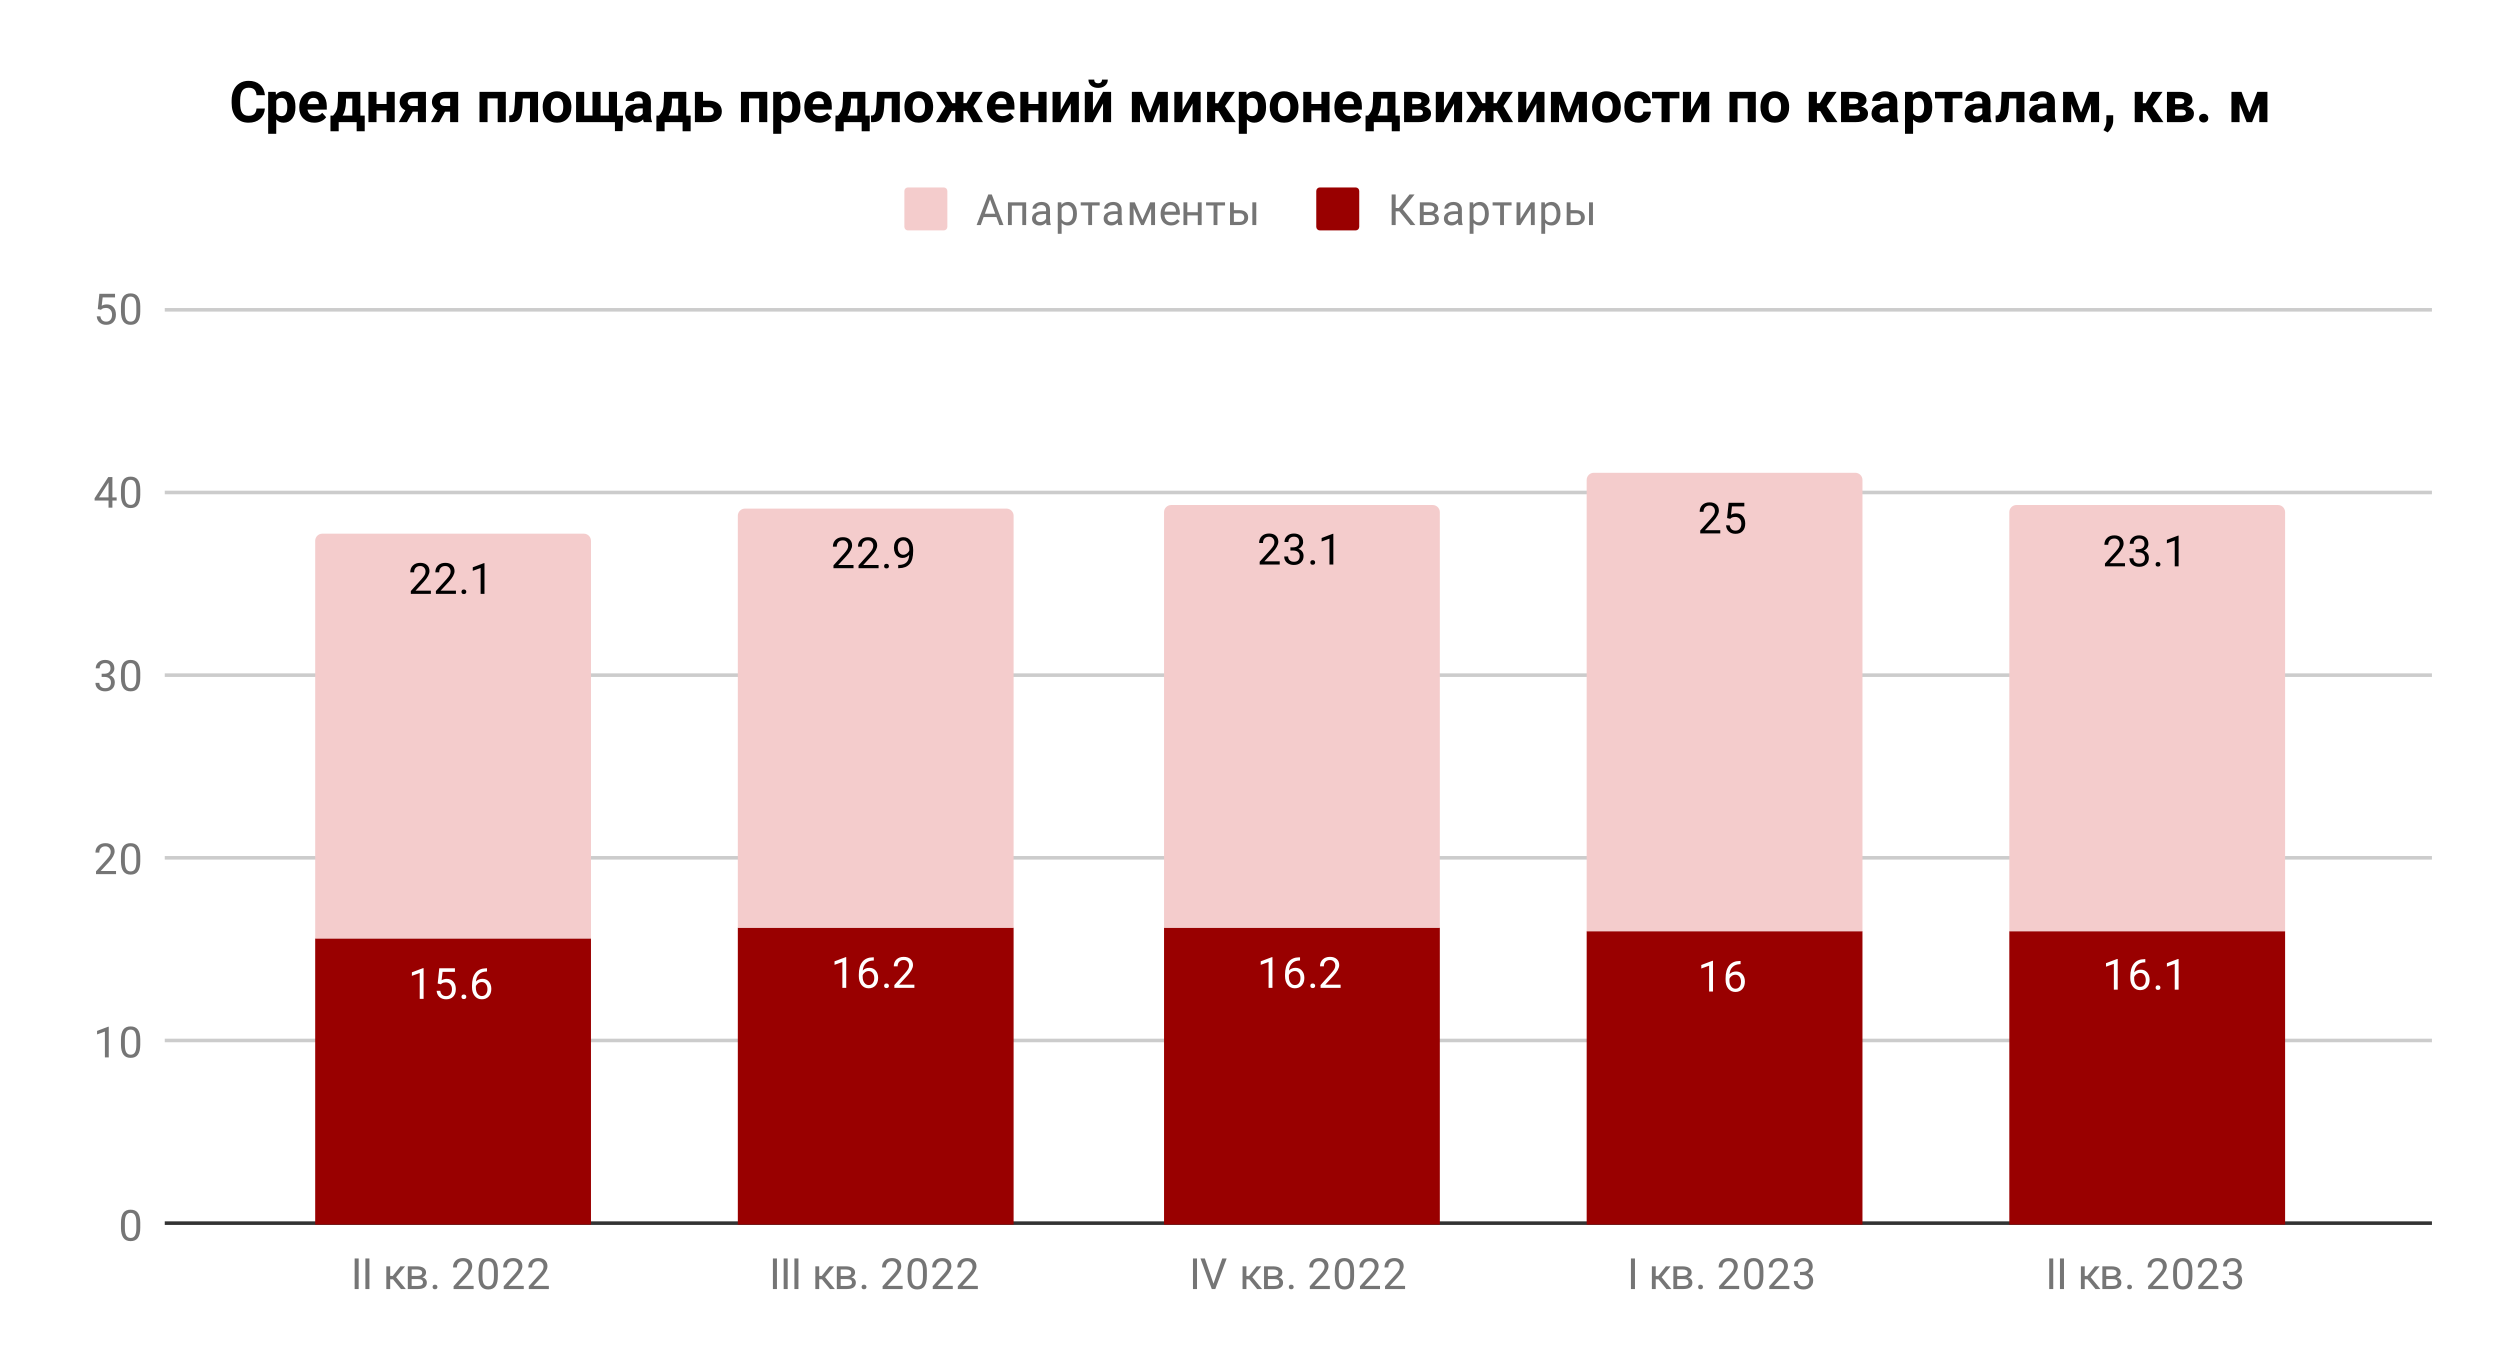 <svg version="1.1" viewBox="0.0 0.0 698.0 382.0" fill="none" stroke="none" stroke-linecap="square" stroke-miterlimit="10" width="698" height="382" xmlns:xlink="http://www.w3.org/1999/xlink" xmlns="http://www.w3.org/2000/svg"><path fill="#ffffff" d="M0 0L698.0 0L698.0 382.0L0 382.0L0 0Z" fill-rule="nonzero"/><path stroke="#333333" stroke-width="1.0" stroke-linecap="butt" d="M46.5 341.5L678.5 341.5" fill-rule="nonzero"/><path stroke="#cccccc" stroke-width="1.0" stroke-linecap="butt" d="M46.5 290.5L678.5 290.5" fill-rule="nonzero"/><path stroke="#cccccc" stroke-width="1.0" stroke-linecap="butt" d="M46.5 239.5L678.5 239.5" fill-rule="nonzero"/><path stroke="#cccccc" stroke-width="1.0" stroke-linecap="butt" d="M46.5 188.5L678.5 188.5" fill-rule="nonzero"/><path stroke="#cccccc" stroke-width="1.0" stroke-linecap="butt" d="M46.5 137.5L678.5 137.5" fill-rule="nonzero"/><path stroke="#cccccc" stroke-width="1.0" stroke-linecap="butt" d="M46.5 86.5L678.5 86.5" fill-rule="nonzero"/><clipPath id="id_0"><path d="M46.1 86.067L678.9 86.067L678.9 341.9L46.1 341.9L46.1 86.067Z" clip-rule="nonzero"/></clipPath><path stroke="#000000" stroke-width="2.0" stroke-linecap="butt" stroke-opacity="0.0" clip-path="url(#id_0)" d="M165.0 342.0L88.0 342.0L88.0 262.0L165.0 262.0Z" fill-rule="nonzero"/><path fill="#990000" clip-path="url(#id_0)" d="M165.0 342.0L88.0 342.0L88.0 262.0L165.0 262.0Z" fill-rule="nonzero"/><path stroke="#000000" stroke-width="2.0" stroke-linecap="butt" stroke-opacity="0.0" clip-path="url(#id_0)" d="M283.0 342.0L206.0 342.0L206.0 259.0L283.0 259.0Z" fill-rule="nonzero"/><path fill="#990000" clip-path="url(#id_0)" d="M283.0 342.0L206.0 342.0L206.0 259.0L283.0 259.0Z" fill-rule="nonzero"/><path stroke="#000000" stroke-width="2.0" stroke-linecap="butt" stroke-opacity="0.0" clip-path="url(#id_0)" d="M402.0 342.0L325.0 342.0L325.0 259.0L402.0 259.0Z" fill-rule="nonzero"/><path fill="#990000" clip-path="url(#id_0)" d="M402.0 342.0L325.0 342.0L325.0 259.0L402.0 259.0Z" fill-rule="nonzero"/><path stroke="#000000" stroke-width="2.0" stroke-linecap="butt" stroke-opacity="0.0" clip-path="url(#id_0)" d="M520.0 342.0L443.0 342.0L443.0 260.0L520.0 260.0Z" fill-rule="nonzero"/><path fill="#990000" clip-path="url(#id_0)" d="M520.0 342.0L443.0 342.0L443.0 260.0L520.0 260.0Z" fill-rule="nonzero"/><path stroke="#000000" stroke-width="2.0" stroke-linecap="butt" stroke-opacity="0.0" clip-path="url(#id_0)" d="M638.0 342.0L561.0 342.0L561.0 260.0L638.0 260.0Z" fill-rule="nonzero"/><path fill="#990000" clip-path="url(#id_0)" d="M638.0 342.0L561.0 342.0L561.0 260.0L638.0 260.0Z" fill-rule="nonzero"/><path stroke="#000000" stroke-width="2.0" stroke-linecap="butt" stroke-opacity="0.0" clip-path="url(#id_0)" d="M165.0 262.0L88.0 262.0L88.0 151.0C88.0 149.895 88.895 149.0 90.0 149.0L163.0 149.0C164.105 149.0 165.0 149.895 165.0 151.0Z" fill-rule="nonzero"/><path fill="#f4cccc" clip-path="url(#id_0)" d="M165.0 262.0L88.0 262.0L88.0 151.0C88.0 149.895 88.895 149.0 90.0 149.0L163.0 149.0C164.105 149.0 165.0 149.895 165.0 151.0Z" fill-rule="nonzero"/><path stroke="#000000" stroke-width="2.0" stroke-linecap="butt" stroke-opacity="0.0" clip-path="url(#id_0)" d="M283.0 259.0L206.0 259.0L206.0 144.0C206.0 142.895 206.895 142.0 208.0 142.0L281.0 142.0C282.105 142.0 283.0 142.895 283.0 144.0Z" fill-rule="nonzero"/><path fill="#f4cccc" clip-path="url(#id_0)" d="M283.0 259.0L206.0 259.0L206.0 144.0C206.0 142.895 206.895 142.0 208.0 142.0L281.0 142.0C282.105 142.0 283.0 142.895 283.0 144.0Z" fill-rule="nonzero"/><path stroke="#000000" stroke-width="2.0" stroke-linecap="butt" stroke-opacity="0.0" clip-path="url(#id_0)" d="M402.0 259.0L325.0 259.0L325.0 143.0C325.0 141.895 325.895 141.0 327.0 141.0L400.0 141.0C401.105 141.0 402.0 141.895 402.0 143.0Z" fill-rule="nonzero"/><path fill="#f4cccc" clip-path="url(#id_0)" d="M402.0 259.0L325.0 259.0L325.0 143.0C325.0 141.895 325.895 141.0 327.0 141.0L400.0 141.0C401.105 141.0 402.0 141.895 402.0 143.0Z" fill-rule="nonzero"/><path stroke="#000000" stroke-width="2.0" stroke-linecap="butt" stroke-opacity="0.0" clip-path="url(#id_0)" d="M520.0 260.0L443.0 260.0L443.0 134.0C443.0 132.895 443.895 132.0 445.0 132.0L518.0 132.0C519.105 132.0 520.0 132.895 520.0 134.0Z" fill-rule="nonzero"/><path fill="#f4cccc" clip-path="url(#id_0)" d="M520.0 260.0L443.0 260.0L443.0 134.0C443.0 132.895 443.895 132.0 445.0 132.0L518.0 132.0C519.105 132.0 520.0 132.895 520.0 134.0Z" fill-rule="nonzero"/><path stroke="#000000" stroke-width="2.0" stroke-linecap="butt" stroke-opacity="0.0" clip-path="url(#id_0)" d="M638.0 260.0L561.0 260.0L561.0 143.0C561.0 141.895 561.895 141.0 563.0 141.0L636.0 141.0C637.105 141.0 638.0 141.895 638.0 143.0Z" fill-rule="nonzero"/><path fill="#f4cccc" clip-path="url(#id_0)" d="M638.0 260.0L561.0 260.0L561.0 143.0C561.0 141.895 561.895 141.0 563.0 141.0L636.0 141.0C637.105 141.0 638.0 141.895 638.0 143.0Z" fill-rule="nonzero"/><path stroke="#990000" stroke-width="3.0" stroke-linejoin="round" stroke-linecap="round" d="M118.266 278.88L117.188 278.88L117.188 271.661L115.0 272.458L115.0 271.474L118.109 270.302L118.266 270.302L118.266 278.88ZM122.203 274.599L122.641 270.349L127.016 270.349L127.016 271.349L123.562 271.349L123.297 273.677Q123.938 273.302 124.734 273.302Q125.891 273.302 126.578 274.083Q127.266 274.849 127.266 276.161Q127.266 277.474 126.547 278.239Q125.844 279.005 124.562 279.005Q123.438 279.005 122.719 278.38Q122.0 277.739 121.906 276.63L122.922 276.63Q123.031 277.364 123.453 277.739Q123.875 278.114 124.562 278.114Q125.312 278.114 125.75 277.599Q126.188 277.083 126.188 276.177Q126.188 275.317 125.719 274.802Q125.25 274.286 124.469 274.286Q123.766 274.286 123.359 274.583L123.078 274.817L122.203 274.599ZM128.844 278.317Q128.844 278.036 129.0 277.849Q129.172 277.661 129.5 277.661Q129.844 277.661 130.016 277.849Q130.188 278.036 130.188 278.317Q130.188 278.583 130.016 278.771Q129.844 278.942 129.5 278.942Q129.172 278.942 129.0 278.771Q128.844 278.583 128.844 278.317ZM135.969 270.349L135.969 271.255L135.766 271.255Q134.5 271.286 133.75 272.021Q133.0 272.739 132.875 274.052Q133.562 273.286 134.719 273.286Q135.828 273.286 136.5 274.067Q137.172 274.849 137.172 276.099Q137.172 277.411 136.453 278.208Q135.734 279.005 134.516 279.005Q133.297 279.005 132.531 278.067Q131.781 277.114 131.781 275.63L131.781 275.224Q131.781 272.864 132.781 271.614Q133.781 270.364 135.766 270.349L135.969 270.349ZM134.547 274.192Q133.984 274.192 133.516 274.521Q133.047 274.849 132.859 275.364L132.859 275.755Q132.859 276.817 133.328 277.458Q133.812 278.099 134.516 278.099Q135.25 278.099 135.672 277.567Q136.094 277.021 136.094 276.146Q136.094 275.271 135.672 274.739Q135.25 274.192 134.547 274.192Z" fill-rule="nonzero"/><path fill="#ffffff" d="M118.266 278.88L117.188 278.88L117.188 271.661L115.0 272.458L115.0 271.474L118.109 270.302L118.266 270.302L118.266 278.88ZM122.203 274.599L122.641 270.349L127.016 270.349L127.016 271.349L123.562 271.349L123.297 273.677Q123.938 273.302 124.734 273.302Q125.891 273.302 126.578 274.083Q127.266 274.849 127.266 276.161Q127.266 277.474 126.547 278.239Q125.844 279.005 124.562 279.005Q123.438 279.005 122.719 278.38Q122.0 277.739 121.906 276.63L122.922 276.63Q123.031 277.364 123.453 277.739Q123.875 278.114 124.562 278.114Q125.312 278.114 125.75 277.599Q126.188 277.083 126.188 276.177Q126.188 275.317 125.719 274.802Q125.25 274.286 124.469 274.286Q123.766 274.286 123.359 274.583L123.078 274.817L122.203 274.599ZM128.844 278.317Q128.844 278.036 129.0 277.849Q129.172 277.661 129.5 277.661Q129.844 277.661 130.016 277.849Q130.188 278.036 130.188 278.317Q130.188 278.583 130.016 278.771Q129.844 278.942 129.5 278.942Q129.172 278.942 129.0 278.771Q128.844 278.583 128.844 278.317ZM135.969 270.349L135.969 271.255L135.766 271.255Q134.5 271.286 133.75 272.021Q133.0 272.739 132.875 274.052Q133.562 273.286 134.719 273.286Q135.828 273.286 136.5 274.067Q137.172 274.849 137.172 276.099Q137.172 277.411 136.453 278.208Q135.734 279.005 134.516 279.005Q133.297 279.005 132.531 278.067Q131.781 277.114 131.781 275.63L131.781 275.224Q131.781 272.864 132.781 271.614Q133.781 270.364 135.766 270.349L135.969 270.349ZM134.547 274.192Q133.984 274.192 133.516 274.521Q133.047 274.849 132.859 275.364L132.859 275.755Q132.859 276.817 133.328 277.458Q133.812 278.099 134.516 278.099Q135.25 278.099 135.672 277.567Q136.094 277.021 136.094 276.146Q136.094 275.271 135.672 274.739Q135.25 274.192 134.547 274.192Z" fill-rule="nonzero"/><path stroke="#990000" stroke-width="3.0" stroke-linejoin="round" stroke-linecap="round" d="M236.266 275.81L235.188 275.81L235.188 268.591L233.0 269.388L233.0 268.404L236.109 267.232L236.266 267.232L236.266 275.81ZM243.969 267.279L243.969 268.185L243.766 268.185Q242.5 268.216 241.75 268.951Q241.0 269.669 240.875 270.982Q241.562 270.216 242.719 270.216Q243.828 270.216 244.5 270.998Q245.172 271.779 245.172 273.029Q245.172 274.341 244.453 275.138Q243.734 275.935 242.516 275.935Q241.297 275.935 240.531 274.998Q239.781 274.044 239.781 272.56L239.781 272.154Q239.781 269.794 240.781 268.544Q241.781 267.294 243.766 267.279L243.969 267.279ZM242.547 271.123Q241.984 271.123 241.516 271.451Q241.047 271.779 240.859 272.294L240.859 272.685Q240.859 273.748 241.328 274.388Q241.812 275.029 242.516 275.029Q243.25 275.029 243.672 274.498Q244.094 273.951 244.094 273.076Q244.094 272.201 243.672 271.669Q243.25 271.123 242.547 271.123ZM246.844 275.248Q246.844 274.966 247.0 274.779Q247.172 274.591 247.5 274.591Q247.844 274.591 248.016 274.779Q248.188 274.966 248.188 275.248Q248.188 275.513 248.016 275.701Q247.844 275.873 247.5 275.873Q247.172 275.873 247.0 275.701Q246.844 275.513 246.844 275.248ZM255.297 275.81L249.703 275.81L249.703 275.029L252.656 271.748Q253.312 270.998 253.562 270.544Q253.812 270.076 253.812 269.576Q253.812 268.904 253.406 268.482Q253.016 268.044 252.328 268.044Q251.531 268.044 251.078 268.513Q250.625 268.966 250.625 269.794L249.547 269.794Q249.547 268.607 250.297 267.888Q251.062 267.154 252.328 267.154Q253.531 267.154 254.219 267.779Q254.906 268.404 254.906 269.451Q254.906 270.701 253.297 272.451L251.016 274.919L255.297 274.919L255.297 275.81Z" fill-rule="nonzero"/><path fill="#ffffff" d="M236.266 275.81L235.188 275.81L235.188 268.591L233.0 269.388L233.0 268.404L236.109 267.232L236.266 267.232L236.266 275.81ZM243.969 267.279L243.969 268.185L243.766 268.185Q242.5 268.216 241.75 268.951Q241.0 269.669 240.875 270.982Q241.562 270.216 242.719 270.216Q243.828 270.216 244.5 270.998Q245.172 271.779 245.172 273.029Q245.172 274.341 244.453 275.138Q243.734 275.935 242.516 275.935Q241.297 275.935 240.531 274.998Q239.781 274.044 239.781 272.56L239.781 272.154Q239.781 269.794 240.781 268.544Q241.781 267.294 243.766 267.279L243.969 267.279ZM242.547 271.123Q241.984 271.123 241.516 271.451Q241.047 271.779 240.859 272.294L240.859 272.685Q240.859 273.748 241.328 274.388Q241.812 275.029 242.516 275.029Q243.25 275.029 243.672 274.498Q244.094 273.951 244.094 273.076Q244.094 272.201 243.672 271.669Q243.25 271.123 242.547 271.123ZM246.844 275.248Q246.844 274.966 247.0 274.779Q247.172 274.591 247.5 274.591Q247.844 274.591 248.016 274.779Q248.188 274.966 248.188 275.248Q248.188 275.513 248.016 275.701Q247.844 275.873 247.5 275.873Q247.172 275.873 247.0 275.701Q246.844 275.513 246.844 275.248ZM255.297 275.81L249.703 275.81L249.703 275.029L252.656 271.748Q253.312 270.998 253.562 270.544Q253.812 270.076 253.812 269.576Q253.812 268.904 253.406 268.482Q253.016 268.044 252.328 268.044Q251.531 268.044 251.078 268.513Q250.625 268.966 250.625 269.794L249.547 269.794Q249.547 268.607 250.297 267.888Q251.062 267.154 252.328 267.154Q253.531 267.154 254.219 267.779Q254.906 268.404 254.906 269.451Q254.906 270.701 253.297 272.451L251.016 274.919L255.297 274.919L255.297 275.81Z" fill-rule="nonzero"/><path stroke="#990000" stroke-width="3.0" stroke-linejoin="round" stroke-linecap="round" d="M355.266 275.81L354.188 275.81L354.188 268.591L352.0 269.388L352.0 268.404L355.109 267.232L355.266 267.232L355.266 275.81ZM362.969 267.279L362.969 268.185L362.766 268.185Q361.5 268.216 360.75 268.951Q360.0 269.669 359.875 270.982Q360.562 270.216 361.719 270.216Q362.828 270.216 363.5 270.998Q364.172 271.779 364.172 273.029Q364.172 274.341 363.453 275.138Q362.734 275.935 361.516 275.935Q360.297 275.935 359.531 274.998Q358.781 274.044 358.781 272.56L358.781 272.154Q358.781 269.794 359.781 268.544Q360.781 267.294 362.766 267.279L362.969 267.279ZM361.547 271.123Q360.984 271.123 360.516 271.451Q360.047 271.779 359.859 272.294L359.859 272.685Q359.859 273.748 360.328 274.388Q360.812 275.029 361.516 275.029Q362.25 275.029 362.672 274.498Q363.094 273.951 363.094 273.076Q363.094 272.201 362.672 271.669Q362.25 271.123 361.547 271.123ZM365.844 275.248Q365.844 274.966 366.0 274.779Q366.172 274.591 366.5 274.591Q366.844 274.591 367.016 274.779Q367.188 274.966 367.188 275.248Q367.188 275.513 367.016 275.701Q366.844 275.873 366.5 275.873Q366.172 275.873 366.0 275.701Q365.844 275.513 365.844 275.248ZM374.297 275.81L368.703 275.81L368.703 275.029L371.656 271.748Q372.312 270.998 372.562 270.544Q372.812 270.076 372.812 269.576Q372.812 268.904 372.406 268.482Q372.016 268.044 371.328 268.044Q370.531 268.044 370.078 268.513Q369.625 268.966 369.625 269.794L368.547 269.794Q368.547 268.607 369.297 267.888Q370.062 267.154 371.328 267.154Q372.531 267.154 373.219 267.779Q373.906 268.404 373.906 269.451Q373.906 270.701 372.297 272.451L370.016 274.919L374.297 274.919L374.297 275.81Z" fill-rule="nonzero"/><path fill="#ffffff" d="M355.266 275.81L354.188 275.81L354.188 268.591L352.0 269.388L352.0 268.404L355.109 267.232L355.266 267.232L355.266 275.81ZM362.969 267.279L362.969 268.185L362.766 268.185Q361.5 268.216 360.75 268.951Q360.0 269.669 359.875 270.982Q360.562 270.216 361.719 270.216Q362.828 270.216 363.5 270.998Q364.172 271.779 364.172 273.029Q364.172 274.341 363.453 275.138Q362.734 275.935 361.516 275.935Q360.297 275.935 359.531 274.998Q358.781 274.044 358.781 272.56L358.781 272.154Q358.781 269.794 359.781 268.544Q360.781 267.294 362.766 267.279L362.969 267.279ZM361.547 271.123Q360.984 271.123 360.516 271.451Q360.047 271.779 359.859 272.294L359.859 272.685Q359.859 273.748 360.328 274.388Q360.812 275.029 361.516 275.029Q362.25 275.029 362.672 274.498Q363.094 273.951 363.094 273.076Q363.094 272.201 362.672 271.669Q362.25 271.123 361.547 271.123ZM365.844 275.248Q365.844 274.966 366.0 274.779Q366.172 274.591 366.5 274.591Q366.844 274.591 367.016 274.779Q367.188 274.966 367.188 275.248Q367.188 275.513 367.016 275.701Q366.844 275.873 366.5 275.873Q366.172 275.873 366.0 275.701Q365.844 275.513 365.844 275.248ZM374.297 275.81L368.703 275.81L368.703 275.029L371.656 271.748Q372.312 270.998 372.562 270.544Q372.812 270.076 372.812 269.576Q372.812 268.904 372.406 268.482Q372.016 268.044 371.328 268.044Q370.531 268.044 370.078 268.513Q369.625 268.966 369.625 269.794L368.547 269.794Q368.547 268.607 369.297 267.888Q370.062 267.154 371.328 267.154Q372.531 267.154 373.219 267.779Q373.906 268.404 373.906 269.451Q373.906 270.701 372.297 272.451L370.016 274.919L374.297 274.919L374.297 275.81Z" fill-rule="nonzero"/><path stroke="#990000" stroke-width="3.0" stroke-linejoin="round" stroke-linecap="round" d="M478.266 276.833L477.188 276.833L477.188 269.615L475.0 270.411L475.0 269.427L478.109 268.255L478.266 268.255L478.266 276.833ZM485.969 268.302L485.969 269.208L485.766 269.208Q484.5 269.24 483.75 269.974Q483.0 270.693 482.875 272.005Q483.562 271.24 484.719 271.24Q485.828 271.24 486.5 272.021Q487.172 272.802 487.172 274.052Q487.172 275.365 486.453 276.161Q485.734 276.958 484.516 276.958Q483.297 276.958 482.531 276.021Q481.781 275.068 481.781 273.583L481.781 273.177Q481.781 270.818 482.781 269.568Q483.781 268.318 485.766 268.302L485.969 268.302ZM484.547 272.146Q483.984 272.146 483.516 272.474Q483.047 272.802 482.859 273.318L482.859 273.708Q482.859 274.771 483.328 275.411Q483.812 276.052 484.516 276.052Q485.25 276.052 485.672 275.521Q486.094 274.974 486.094 274.099Q486.094 273.224 485.672 272.693Q485.25 272.146 484.547 272.146Z" fill-rule="nonzero"/><path fill="#ffffff" d="M478.266 276.833L477.188 276.833L477.188 269.615L475.0 270.411L475.0 269.427L478.109 268.255L478.266 268.255L478.266 276.833ZM485.969 268.302L485.969 269.208L485.766 269.208Q484.5 269.24 483.75 269.974Q483.0 270.693 482.875 272.005Q483.562 271.24 484.719 271.24Q485.828 271.24 486.5 272.021Q487.172 272.802 487.172 274.052Q487.172 275.365 486.453 276.161Q485.734 276.958 484.516 276.958Q483.297 276.958 482.531 276.021Q481.781 275.068 481.781 273.583L481.781 273.177Q481.781 270.818 482.781 269.568Q483.781 268.318 485.766 268.302L485.969 268.302ZM484.547 272.146Q483.984 272.146 483.516 272.474Q483.047 272.802 482.859 273.318L482.859 273.708Q482.859 274.771 483.328 275.411Q483.812 276.052 484.516 276.052Q485.25 276.052 485.672 275.521Q486.094 274.974 486.094 274.099Q486.094 273.224 485.672 272.693Q485.25 272.146 484.547 272.146Z" fill-rule="nonzero"/><path stroke="#990000" stroke-width="3.0" stroke-linejoin="round" stroke-linecap="round" d="M591.266 276.322L590.188 276.322L590.188 269.103L588.0 269.9L588.0 268.915L591.109 267.744L591.266 267.744L591.266 276.322ZM598.969 267.79L598.969 268.697L598.766 268.697Q597.5 268.728 596.75 269.462Q596.0 270.181 595.875 271.494Q596.562 270.728 597.719 270.728Q598.828 270.728 599.5 271.509Q600.172 272.29 600.172 273.54Q600.172 274.853 599.453 275.65Q598.734 276.447 597.516 276.447Q596.297 276.447 595.531 275.509Q594.781 274.556 594.781 273.072L594.781 272.665Q594.781 270.306 595.781 269.056Q596.781 267.806 598.766 267.79L598.969 267.79ZM597.547 271.634Q596.984 271.634 596.516 271.962Q596.047 272.29 595.859 272.806L595.859 273.197Q595.859 274.259 596.328 274.9Q596.812 275.54 597.516 275.54Q598.25 275.54 598.672 275.009Q599.094 274.462 599.094 273.587Q599.094 272.712 598.672 272.181Q598.25 271.634 597.547 271.634ZM601.844 275.759Q601.844 275.478 602.0 275.29Q602.172 275.103 602.5 275.103Q602.844 275.103 603.016 275.29Q603.188 275.478 603.188 275.759Q603.188 276.025 603.016 276.212Q602.844 276.384 602.5 276.384Q602.172 276.384 602.0 276.212Q601.844 276.025 601.844 275.759ZM608.266 276.322L607.188 276.322L607.188 269.103L605.0 269.9L605.0 268.915L608.109 267.744L608.266 267.744L608.266 276.322Z" fill-rule="nonzero"/><path fill="#ffffff" d="M591.266 276.322L590.188 276.322L590.188 269.103L588.0 269.9L588.0 268.915L591.109 267.744L591.266 267.744L591.266 276.322ZM598.969 267.79L598.969 268.697L598.766 268.697Q597.5 268.728 596.75 269.462Q596.0 270.181 595.875 271.494Q596.562 270.728 597.719 270.728Q598.828 270.728 599.5 271.509Q600.172 272.29 600.172 273.54Q600.172 274.853 599.453 275.65Q598.734 276.447 597.516 276.447Q596.297 276.447 595.531 275.509Q594.781 274.556 594.781 273.072L594.781 272.665Q594.781 270.306 595.781 269.056Q596.781 267.806 598.766 267.79L598.969 267.79ZM597.547 271.634Q596.984 271.634 596.516 271.962Q596.047 272.29 595.859 272.806L595.859 273.197Q595.859 274.259 596.328 274.9Q596.812 275.54 597.516 275.54Q598.25 275.54 598.672 275.009Q599.094 274.462 599.094 273.587Q599.094 272.712 598.672 272.181Q598.25 271.634 597.547 271.634ZM601.844 275.759Q601.844 275.478 602.0 275.29Q602.172 275.103 602.5 275.103Q602.844 275.103 603.016 275.29Q603.188 275.478 603.188 275.759Q603.188 276.025 603.016 276.212Q602.844 276.384 602.5 276.384Q602.172 276.384 602.0 276.212Q601.844 276.025 601.844 275.759ZM608.266 276.322L607.188 276.322L607.188 269.103L605.0 269.9L605.0 268.915L608.109 267.744L608.266 267.744L608.266 276.322Z" fill-rule="nonzero"/><path stroke="#f4cccc" stroke-width="3.0" stroke-linejoin="round" stroke-linecap="round" d="M120.297 165.802L114.703 165.802L114.703 165.02L117.656 161.739Q118.312 160.989 118.562 160.536Q118.812 160.067 118.812 159.567Q118.812 158.895 118.406 158.474Q118.016 158.036 117.328 158.036Q116.531 158.036 116.078 158.505Q115.625 158.958 115.625 159.786L114.547 159.786Q114.547 158.599 115.297 157.88Q116.062 157.145 117.328 157.145Q118.531 157.145 119.219 157.77Q119.906 158.395 119.906 159.442Q119.906 160.692 118.297 162.442L116.016 164.911L120.297 164.911L120.297 165.802ZM127.297 165.802L121.703 165.802L121.703 165.02L124.656 161.739Q125.312 160.989 125.562 160.536Q125.812 160.067 125.812 159.567Q125.812 158.895 125.406 158.474Q125.016 158.036 124.328 158.036Q123.531 158.036 123.078 158.505Q122.625 158.958 122.625 159.786L121.547 159.786Q121.547 158.599 122.297 157.88Q123.062 157.145 124.328 157.145Q125.531 157.145 126.219 157.77Q126.906 158.395 126.906 159.442Q126.906 160.692 125.297 162.442L123.016 164.911L127.297 164.911L127.297 165.802ZM128.844 165.239Q128.844 164.958 129.0 164.77Q129.172 164.583 129.5 164.583Q129.844 164.583 130.016 164.77Q130.188 164.958 130.188 165.239Q130.188 165.505 130.016 165.692Q129.844 165.864 129.5 165.864Q129.172 165.864 129.0 165.692Q128.844 165.505 128.844 165.239ZM135.266 165.802L134.188 165.802L134.188 158.583L132.0 159.38L132.0 158.395L135.109 157.224L135.266 157.224L135.266 165.802Z" fill-rule="nonzero"/><path fill="#000000" d="M120.297 165.802L114.703 165.802L114.703 165.02L117.656 161.739Q118.312 160.989 118.562 160.536Q118.812 160.067 118.812 159.567Q118.812 158.895 118.406 158.474Q118.016 158.036 117.328 158.036Q116.531 158.036 116.078 158.505Q115.625 158.958 115.625 159.786L114.547 159.786Q114.547 158.599 115.297 157.88Q116.062 157.145 117.328 157.145Q118.531 157.145 119.219 157.77Q119.906 158.395 119.906 159.442Q119.906 160.692 118.297 162.442L116.016 164.911L120.297 164.911L120.297 165.802ZM127.297 165.802L121.703 165.802L121.703 165.02L124.656 161.739Q125.312 160.989 125.562 160.536Q125.812 160.067 125.812 159.567Q125.812 158.895 125.406 158.474Q125.016 158.036 124.328 158.036Q123.531 158.036 123.078 158.505Q122.625 158.958 122.625 159.786L121.547 159.786Q121.547 158.599 122.297 157.88Q123.062 157.145 124.328 157.145Q125.531 157.145 126.219 157.77Q126.906 158.395 126.906 159.442Q126.906 160.692 125.297 162.442L123.016 164.911L127.297 164.911L127.297 165.802ZM128.844 165.239Q128.844 164.958 129.0 164.77Q129.172 164.583 129.5 164.583Q129.844 164.583 130.016 164.77Q130.188 164.958 130.188 165.239Q130.188 165.505 130.016 165.692Q129.844 165.864 129.5 165.864Q129.172 165.864 129.0 165.692Q128.844 165.505 128.844 165.239ZM135.266 165.802L134.188 165.802L134.188 158.583L132.0 159.38L132.0 158.395L135.109 157.224L135.266 157.224L135.266 165.802Z" fill-rule="nonzero"/><path stroke="#f4cccc" stroke-width="3.0" stroke-linejoin="round" stroke-linecap="round" d="M238.297 158.638L232.703 158.638L232.703 157.857L235.656 154.576Q236.312 153.826 236.562 153.373Q236.812 152.904 236.812 152.404Q236.812 151.732 236.406 151.31Q236.016 150.873 235.328 150.873Q234.531 150.873 234.078 151.341Q233.625 151.795 233.625 152.623L232.547 152.623Q232.547 151.435 233.297 150.716Q234.062 149.982 235.328 149.982Q236.531 149.982 237.219 150.607Q237.906 151.232 237.906 152.279Q237.906 153.529 236.297 155.279L234.016 157.748L238.297 157.748L238.297 158.638ZM245.297 158.638L239.703 158.638L239.703 157.857L242.656 154.576Q243.312 153.826 243.562 153.373Q243.812 152.904 243.812 152.404Q243.812 151.732 243.406 151.31Q243.016 150.873 242.328 150.873Q241.531 150.873 241.078 151.341Q240.625 151.795 240.625 152.623L239.547 152.623Q239.547 151.435 240.297 150.716Q241.062 149.982 242.328 149.982Q243.531 149.982 244.219 150.607Q244.906 151.232 244.906 152.279Q244.906 153.529 243.297 155.279L241.016 157.748L245.297 157.748L245.297 158.638ZM246.844 158.076Q246.844 157.795 247.0 157.607Q247.172 157.42 247.5 157.42Q247.844 157.42 248.016 157.607Q248.188 157.795 248.188 158.076Q248.188 158.341 248.016 158.529Q247.844 158.701 247.5 158.701Q247.172 158.701 247.0 158.529Q246.844 158.341 246.844 158.076ZM253.859 154.888Q253.531 155.295 253.047 155.545Q252.578 155.779 252.016 155.779Q251.281 155.779 250.734 155.42Q250.188 155.06 249.891 154.404Q249.594 153.732 249.594 152.935Q249.594 152.091 249.906 151.404Q250.234 150.716 250.828 150.357Q251.438 149.982 252.234 149.982Q253.5 149.982 254.219 150.935Q254.953 151.888 254.953 153.513L254.953 153.826Q254.953 156.326 253.969 157.466Q252.984 158.607 251.0 158.638L250.781 158.638L250.781 157.732L251.016 157.732Q252.359 157.701 253.078 157.029Q253.797 156.357 253.859 154.888ZM252.188 154.888Q252.734 154.888 253.188 154.56Q253.656 154.216 253.875 153.732L253.875 153.295Q253.875 152.232 253.406 151.56Q252.938 150.888 252.234 150.888Q251.516 150.888 251.078 151.435Q250.656 151.982 250.656 152.888Q250.656 153.763 251.062 154.326Q251.484 154.888 252.188 154.888Z" fill-rule="nonzero"/><path fill="#000000" d="M238.297 158.638L232.703 158.638L232.703 157.857L235.656 154.576Q236.312 153.826 236.562 153.373Q236.812 152.904 236.812 152.404Q236.812 151.732 236.406 151.31Q236.016 150.873 235.328 150.873Q234.531 150.873 234.078 151.341Q233.625 151.795 233.625 152.623L232.547 152.623Q232.547 151.435 233.297 150.716Q234.062 149.982 235.328 149.982Q236.531 149.982 237.219 150.607Q237.906 151.232 237.906 152.279Q237.906 153.529 236.297 155.279L234.016 157.748L238.297 157.748L238.297 158.638ZM245.297 158.638L239.703 158.638L239.703 157.857L242.656 154.576Q243.312 153.826 243.562 153.373Q243.812 152.904 243.812 152.404Q243.812 151.732 243.406 151.31Q243.016 150.873 242.328 150.873Q241.531 150.873 241.078 151.341Q240.625 151.795 240.625 152.623L239.547 152.623Q239.547 151.435 240.297 150.716Q241.062 149.982 242.328 149.982Q243.531 149.982 244.219 150.607Q244.906 151.232 244.906 152.279Q244.906 153.529 243.297 155.279L241.016 157.748L245.297 157.748L245.297 158.638ZM246.844 158.076Q246.844 157.795 247.0 157.607Q247.172 157.42 247.5 157.42Q247.844 157.42 248.016 157.607Q248.188 157.795 248.188 158.076Q248.188 158.341 248.016 158.529Q247.844 158.701 247.5 158.701Q247.172 158.701 247.0 158.529Q246.844 158.341 246.844 158.076ZM253.859 154.888Q253.531 155.295 253.047 155.545Q252.578 155.779 252.016 155.779Q251.281 155.779 250.734 155.42Q250.188 155.06 249.891 154.404Q249.594 153.732 249.594 152.935Q249.594 152.091 249.906 151.404Q250.234 150.716 250.828 150.357Q251.438 149.982 252.234 149.982Q253.5 149.982 254.219 150.935Q254.953 151.888 254.953 153.513L254.953 153.826Q254.953 156.326 253.969 157.466Q252.984 158.607 251.0 158.638L250.781 158.638L250.781 157.732L251.016 157.732Q252.359 157.701 253.078 157.029Q253.797 156.357 253.859 154.888ZM252.188 154.888Q252.734 154.888 253.188 154.56Q253.656 154.216 253.875 153.732L253.875 153.295Q253.875 152.232 253.406 151.56Q252.938 150.888 252.234 150.888Q251.516 150.888 251.078 151.435Q250.656 151.982 250.656 152.888Q250.656 153.763 251.062 154.326Q251.484 154.888 252.188 154.888Z" fill-rule="nonzero"/><path stroke="#f4cccc" stroke-width="3.0" stroke-linejoin="round" stroke-linecap="round" d="M357.297 157.615L351.703 157.615L351.703 156.834L354.656 153.553Q355.312 152.803 355.562 152.349Q355.812 151.881 355.812 151.381Q355.812 150.709 355.406 150.287Q355.016 149.849 354.328 149.849Q353.531 149.849 353.078 150.318Q352.625 150.771 352.625 151.599L351.547 151.599Q351.547 150.412 352.297 149.693Q353.062 148.959 354.328 148.959Q355.531 148.959 356.219 149.584Q356.906 150.209 356.906 151.256Q356.906 152.506 355.297 154.256L353.016 156.724L357.297 156.724L357.297 157.615ZM360.281 152.818L361.094 152.818Q361.875 152.803 362.312 152.412Q362.75 152.021 362.75 151.349Q362.75 149.849 361.25 149.849Q360.547 149.849 360.125 150.256Q359.719 150.662 359.719 151.318L358.625 151.318Q358.625 150.303 359.359 149.631Q360.109 148.959 361.25 148.959Q362.453 148.959 363.141 149.599Q363.828 150.24 363.828 151.381Q363.828 151.943 363.469 152.459Q363.109 152.974 362.484 153.24Q363.188 153.459 363.562 153.974Q363.953 154.49 363.953 155.24Q363.953 156.381 363.203 157.068Q362.453 157.74 361.25 157.74Q360.062 157.74 359.297 157.084Q358.547 156.428 358.547 155.365L359.641 155.365Q359.641 156.037 360.078 156.443Q360.516 156.849 361.266 156.849Q362.047 156.849 362.453 156.443Q362.875 156.021 362.875 155.256Q362.875 154.521 362.422 154.131Q361.969 153.724 361.094 153.709L360.281 153.709L360.281 152.818ZM365.844 157.053Q365.844 156.771 366.0 156.584Q366.172 156.396 366.5 156.396Q366.844 156.396 367.016 156.584Q367.188 156.771 367.188 157.053Q367.188 157.318 367.016 157.506Q366.844 157.678 366.5 157.678Q366.172 157.678 366.0 157.506Q365.844 157.318 365.844 157.053ZM372.266 157.615L371.188 157.615L371.188 150.396L369.0 151.193L369.0 150.209L372.109 149.037L372.266 149.037L372.266 157.615Z" fill-rule="nonzero"/><path fill="#000000" d="M357.297 157.615L351.703 157.615L351.703 156.834L354.656 153.553Q355.312 152.803 355.562 152.349Q355.812 151.881 355.812 151.381Q355.812 150.709 355.406 150.287Q355.016 149.849 354.328 149.849Q353.531 149.849 353.078 150.318Q352.625 150.771 352.625 151.599L351.547 151.599Q351.547 150.412 352.297 149.693Q353.062 148.959 354.328 148.959Q355.531 148.959 356.219 149.584Q356.906 150.209 356.906 151.256Q356.906 152.506 355.297 154.256L353.016 156.724L357.297 156.724L357.297 157.615ZM360.281 152.818L361.094 152.818Q361.875 152.803 362.312 152.412Q362.75 152.021 362.75 151.349Q362.75 149.849 361.25 149.849Q360.547 149.849 360.125 150.256Q359.719 150.662 359.719 151.318L358.625 151.318Q358.625 150.303 359.359 149.631Q360.109 148.959 361.25 148.959Q362.453 148.959 363.141 149.599Q363.828 150.24 363.828 151.381Q363.828 151.943 363.469 152.459Q363.109 152.974 362.484 153.24Q363.188 153.459 363.562 153.974Q363.953 154.49 363.953 155.24Q363.953 156.381 363.203 157.068Q362.453 157.74 361.25 157.74Q360.062 157.74 359.297 157.084Q358.547 156.428 358.547 155.365L359.641 155.365Q359.641 156.037 360.078 156.443Q360.516 156.849 361.266 156.849Q362.047 156.849 362.453 156.443Q362.875 156.021 362.875 155.256Q362.875 154.521 362.422 154.131Q361.969 153.724 361.094 153.709L360.281 153.709L360.281 152.818ZM365.844 157.053Q365.844 156.771 366.0 156.584Q366.172 156.396 366.5 156.396Q366.844 156.396 367.016 156.584Q367.188 156.771 367.188 157.053Q367.188 157.318 367.016 157.506Q366.844 157.678 366.5 157.678Q366.172 157.678 366.0 157.506Q365.844 157.318 365.844 157.053ZM372.266 157.615L371.188 157.615L371.188 150.396L369.0 151.193L369.0 150.209L372.109 149.037L372.266 149.037L372.266 157.615Z" fill-rule="nonzero"/><path stroke="#f4cccc" stroke-width="3.0" stroke-linejoin="round" stroke-linecap="round" d="M480.297 148.917L474.703 148.917L474.703 148.135L477.656 144.854Q478.312 144.104 478.562 143.651Q478.812 143.182 478.812 142.682Q478.812 142.01 478.406 141.589Q478.016 141.151 477.328 141.151Q476.531 141.151 476.078 141.62Q475.625 142.073 475.625 142.901L474.547 142.901Q474.547 141.714 475.297 140.995Q476.062 140.26 477.328 140.26Q478.531 140.26 479.219 140.885Q479.906 141.51 479.906 142.557Q479.906 143.807 478.297 145.557L476.016 148.026L480.297 148.026L480.297 148.917ZM482.203 144.635L482.641 140.385L487.016 140.385L487.016 141.385L483.562 141.385L483.297 143.714Q483.938 143.339 484.734 143.339Q485.891 143.339 486.578 144.12Q487.266 144.885 487.266 146.198Q487.266 147.51 486.547 148.276Q485.844 149.042 484.562 149.042Q483.438 149.042 482.719 148.417Q482.0 147.776 481.906 146.667L482.922 146.667Q483.031 147.401 483.453 147.776Q483.875 148.151 484.562 148.151Q485.312 148.151 485.75 147.635Q486.188 147.12 486.188 146.214Q486.188 145.354 485.719 144.839Q485.25 144.323 484.469 144.323Q483.766 144.323 483.359 144.62L483.078 144.854L482.203 144.635Z" fill-rule="nonzero"/><path fill="#000000" d="M480.297 148.917L474.703 148.917L474.703 148.135L477.656 144.854Q478.312 144.104 478.562 143.651Q478.812 143.182 478.812 142.682Q478.812 142.01 478.406 141.589Q478.016 141.151 477.328 141.151Q476.531 141.151 476.078 141.62Q475.625 142.073 475.625 142.901L474.547 142.901Q474.547 141.714 475.297 140.995Q476.062 140.26 477.328 140.26Q478.531 140.26 479.219 140.885Q479.906 141.51 479.906 142.557Q479.906 143.807 478.297 145.557L476.016 148.026L480.297 148.026L480.297 148.917ZM482.203 144.635L482.641 140.385L487.016 140.385L487.016 141.385L483.562 141.385L483.297 143.714Q483.938 143.339 484.734 143.339Q485.891 143.339 486.578 144.12Q487.266 144.885 487.266 146.198Q487.266 147.51 486.547 148.276Q485.844 149.042 484.562 149.042Q483.438 149.042 482.719 148.417Q482.0 147.776 481.906 146.667L482.922 146.667Q483.031 147.401 483.453 147.776Q483.875 148.151 484.562 148.151Q485.312 148.151 485.75 147.635Q486.188 147.12 486.188 146.214Q486.188 145.354 485.719 144.839Q485.25 144.323 484.469 144.323Q483.766 144.323 483.359 144.62L483.078 144.854L482.203 144.635Z" fill-rule="nonzero"/><path stroke="#f4cccc" stroke-width="3.0" stroke-linejoin="round" stroke-linecap="round" d="M593.297 158.127L587.703 158.127L587.703 157.345L590.656 154.064Q591.312 153.314 591.562 152.861Q591.812 152.392 591.812 151.892Q591.812 151.22 591.406 150.799Q591.016 150.361 590.328 150.361Q589.531 150.361 589.078 150.83Q588.625 151.283 588.625 152.111L587.547 152.111Q587.547 150.924 588.297 150.205Q589.062 149.47 590.328 149.47Q591.531 149.47 592.219 150.095Q592.906 150.72 592.906 151.767Q592.906 153.017 591.297 154.767L589.016 157.236L593.297 157.236L593.297 158.127ZM596.281 153.33L597.094 153.33Q597.875 153.314 598.312 152.924Q598.75 152.533 598.75 151.861Q598.75 150.361 597.25 150.361Q596.547 150.361 596.125 150.767Q595.719 151.174 595.719 151.83L594.625 151.83Q594.625 150.814 595.359 150.142Q596.109 149.47 597.25 149.47Q598.453 149.47 599.141 150.111Q599.828 150.752 599.828 151.892Q599.828 152.455 599.469 152.97Q599.109 153.486 598.484 153.752Q599.188 153.97 599.562 154.486Q599.953 155.002 599.953 155.752Q599.953 156.892 599.203 157.58Q598.453 158.252 597.25 158.252Q596.062 158.252 595.297 157.595Q594.547 156.939 594.547 155.877L595.641 155.877Q595.641 156.549 596.078 156.955Q596.516 157.361 597.266 157.361Q598.047 157.361 598.453 156.955Q598.875 156.533 598.875 155.767Q598.875 155.033 598.422 154.642Q597.969 154.236 597.094 154.22L596.281 154.22L596.281 153.33ZM601.844 157.564Q601.844 157.283 602.0 157.095Q602.172 156.908 602.5 156.908Q602.844 156.908 603.016 157.095Q603.188 157.283 603.188 157.564Q603.188 157.83 603.016 158.017Q602.844 158.189 602.5 158.189Q602.172 158.189 602.0 158.017Q601.844 157.83 601.844 157.564ZM608.266 158.127L607.188 158.127L607.188 150.908L605.0 151.705L605.0 150.72L608.109 149.549L608.266 149.549L608.266 158.127Z" fill-rule="nonzero"/><path fill="#000000" d="M593.297 158.127L587.703 158.127L587.703 157.345L590.656 154.064Q591.312 153.314 591.562 152.861Q591.812 152.392 591.812 151.892Q591.812 151.22 591.406 150.799Q591.016 150.361 590.328 150.361Q589.531 150.361 589.078 150.83Q588.625 151.283 588.625 152.111L587.547 152.111Q587.547 150.924 588.297 150.205Q589.062 149.47 590.328 149.47Q591.531 149.47 592.219 150.095Q592.906 150.72 592.906 151.767Q592.906 153.017 591.297 154.767L589.016 157.236L593.297 157.236L593.297 158.127ZM596.281 153.33L597.094 153.33Q597.875 153.314 598.312 152.924Q598.75 152.533 598.75 151.861Q598.75 150.361 597.25 150.361Q596.547 150.361 596.125 150.767Q595.719 151.174 595.719 151.83L594.625 151.83Q594.625 150.814 595.359 150.142Q596.109 149.47 597.25 149.47Q598.453 149.47 599.141 150.111Q599.828 150.752 599.828 151.892Q599.828 152.455 599.469 152.97Q599.109 153.486 598.484 153.752Q599.188 153.97 599.562 154.486Q599.953 155.002 599.953 155.752Q599.953 156.892 599.203 157.58Q598.453 158.252 597.25 158.252Q596.062 158.252 595.297 157.595Q594.547 156.939 594.547 155.877L595.641 155.877Q595.641 156.549 596.078 156.955Q596.516 157.361 597.266 157.361Q598.047 157.361 598.453 156.955Q598.875 156.533 598.875 155.767Q598.875 155.033 598.422 154.642Q597.969 154.236 597.094 154.22L596.281 154.22L596.281 153.33ZM601.844 157.564Q601.844 157.283 602.0 157.095Q602.172 156.908 602.5 156.908Q602.844 156.908 603.016 157.095Q603.188 157.283 603.188 157.564Q603.188 157.83 603.016 158.017Q602.844 158.189 602.5 158.189Q602.172 158.189 602.0 158.017Q601.844 157.83 601.844 157.564ZM608.266 158.127L607.188 158.127L607.188 150.908L605.0 151.705L605.0 150.72L608.109 149.549L608.266 149.549L608.266 158.127Z" fill-rule="nonzero"/><path fill="#757575" d="M39.163 342.759Q39.163 344.666 38.506 345.603Q37.866 346.525 36.475 346.525Q35.116 346.525 34.459 345.619Q33.803 344.712 33.772 342.9L33.772 341.462Q33.772 339.572 34.413 338.666Q35.069 337.744 36.459 337.744Q37.834 337.744 38.491 338.634Q39.147 339.509 39.163 341.353L39.163 342.759ZM38.069 341.275Q38.069 339.9 37.678 339.275Q37.303 338.634 36.459 338.634Q35.631 338.634 35.241 339.275Q34.866 339.9 34.866 341.197L34.866 342.931Q34.866 344.306 35.256 344.978Q35.663 345.634 36.475 345.634Q37.272 345.634 37.663 345.009Q38.053 344.384 38.069 343.056L38.069 341.275Z" fill-rule="nonzero"/><path fill="#757575" d="M30.366 295.233L29.288 295.233L29.288 288.015L27.1 288.811L27.1 287.827L30.209 286.655L30.366 286.655L30.366 295.233ZM39.163 291.593Q39.163 293.499 38.506 294.436Q37.866 295.358 36.475 295.358Q35.116 295.358 34.459 294.452Q33.803 293.546 33.772 291.733L33.772 290.296Q33.772 288.405 34.413 287.499Q35.069 286.577 36.459 286.577Q37.834 286.577 38.491 287.468Q39.147 288.343 39.163 290.186L39.163 291.593ZM38.069 290.108Q38.069 288.733 37.678 288.108Q37.303 287.468 36.459 287.468Q35.631 287.468 35.241 288.108Q34.866 288.733 34.866 290.03L34.866 291.765Q34.866 293.14 35.256 293.811Q35.663 294.468 36.475 294.468Q37.272 294.468 37.663 293.843Q38.053 293.218 38.069 291.89L38.069 290.108Z" fill-rule="nonzero"/><path fill="#757575" d="M32.397 244.067L26.803 244.067L26.803 243.285L29.756 240.004Q30.413 239.254 30.663 238.801Q30.913 238.332 30.913 237.832Q30.913 237.16 30.506 236.739Q30.116 236.301 29.428 236.301Q28.631 236.301 28.178 236.77Q27.725 237.223 27.725 238.051L26.647 238.051Q26.647 236.864 27.397 236.145Q28.163 235.41 29.428 235.41Q30.631 235.41 31.319 236.035Q32.006 236.66 32.006 237.707Q32.006 238.957 30.397 240.707L28.116 243.176L32.397 243.176L32.397 244.067ZM39.163 240.426Q39.163 242.332 38.506 243.27Q37.866 244.192 36.475 244.192Q35.116 244.192 34.459 243.285Q33.803 242.379 33.772 240.567L33.772 239.129Q33.772 237.239 34.413 236.332Q35.069 235.41 36.459 235.41Q37.834 235.41 38.491 236.301Q39.147 237.176 39.163 239.02L39.163 240.426ZM38.069 238.942Q38.069 237.567 37.678 236.942Q37.303 236.301 36.459 236.301Q35.631 236.301 35.241 236.942Q34.866 237.567 34.866 238.864L34.866 240.598Q34.866 241.973 35.256 242.645Q35.663 243.301 36.475 243.301Q37.272 243.301 37.663 242.676Q38.053 242.051 38.069 240.723L38.069 238.942Z" fill-rule="nonzero"/><path fill="#757575" d="M28.381 188.103L29.194 188.103Q29.975 188.088 30.413 187.697Q30.85 187.306 30.85 186.634Q30.85 185.134 29.35 185.134Q28.647 185.134 28.225 185.541Q27.819 185.947 27.819 186.603L26.725 186.603Q26.725 185.588 27.459 184.916Q28.209 184.244 29.35 184.244Q30.553 184.244 31.241 184.884Q31.928 185.525 31.928 186.666Q31.928 187.228 31.569 187.744Q31.209 188.259 30.584 188.525Q31.288 188.744 31.663 189.259Q32.053 189.775 32.053 190.525Q32.053 191.666 31.303 192.353Q30.553 193.025 29.35 193.025Q28.163 193.025 27.397 192.369Q26.647 191.713 26.647 190.65L27.741 190.65Q27.741 191.322 28.178 191.728Q28.616 192.134 29.366 192.134Q30.147 192.134 30.553 191.728Q30.975 191.306 30.975 190.541Q30.975 189.806 30.522 189.416Q30.069 189.009 29.194 188.994L28.381 188.994L28.381 188.103ZM39.163 189.259Q39.163 191.166 38.506 192.103Q37.866 193.025 36.475 193.025Q35.116 193.025 34.459 192.119Q33.803 191.213 33.772 189.4L33.772 187.963Q33.772 186.072 34.413 185.166Q35.069 184.244 36.459 184.244Q37.834 184.244 38.491 185.134Q39.147 186.009 39.163 187.853L39.163 189.259ZM38.069 187.775Q38.069 186.4 37.678 185.775Q37.303 185.134 36.459 185.134Q35.631 185.134 35.241 185.775Q34.866 186.4 34.866 187.697L34.866 189.431Q34.866 190.806 35.256 191.478Q35.663 192.134 36.475 192.134Q37.272 192.134 37.663 191.509Q38.053 190.884 38.069 189.556L38.069 187.775Z" fill-rule="nonzero"/><path fill="#757575" d="M31.381 138.874L32.569 138.874L32.569 139.749L31.381 139.749L31.381 141.733L30.303 141.733L30.303 139.749L26.413 139.749L26.413 139.108L30.225 133.202L31.381 133.202L31.381 138.874ZM27.647 138.874L30.303 138.874L30.303 134.686L30.163 134.921L27.647 138.874ZM39.163 138.093Q39.163 139.999 38.506 140.936Q37.866 141.858 36.475 141.858Q35.116 141.858 34.459 140.952Q33.803 140.046 33.772 138.233L33.772 136.796Q33.772 134.905 34.413 133.999Q35.069 133.077 36.459 133.077Q37.834 133.077 38.491 133.968Q39.147 134.843 39.163 136.686L39.163 138.093ZM38.069 136.608Q38.069 135.233 37.678 134.608Q37.303 133.968 36.459 133.968Q35.631 133.968 35.241 134.608Q34.866 135.233 34.866 136.53L34.866 138.265Q34.866 139.64 35.256 140.311Q35.663 140.968 36.475 140.968Q37.272 140.968 37.663 140.343Q38.053 139.718 38.069 138.39L38.069 136.608Z" fill-rule="nonzero"/><path fill="#757575" d="M27.303 86.285L27.741 82.035L32.116 82.035L32.116 83.035L28.663 83.035L28.397 85.364Q29.038 84.989 29.834 84.989Q30.991 84.989 31.678 85.77Q32.366 86.535 32.366 87.848Q32.366 89.16 31.647 89.926Q30.944 90.692 29.663 90.692Q28.538 90.692 27.819 90.067Q27.1 89.426 27.006 88.317L28.022 88.317Q28.131 89.051 28.553 89.426Q28.975 89.801 29.663 89.801Q30.413 89.801 30.85 89.285Q31.288 88.77 31.288 87.864Q31.288 87.004 30.819 86.489Q30.35 85.973 29.569 85.973Q28.866 85.973 28.459 86.27L28.178 86.504L27.303 86.285ZM39.163 86.926Q39.163 88.832 38.506 89.77Q37.866 90.692 36.475 90.692Q35.116 90.692 34.459 89.785Q33.803 88.879 33.772 87.067L33.772 85.629Q33.772 83.739 34.413 82.832Q35.069 81.91 36.459 81.91Q37.834 81.91 38.491 82.801Q39.147 83.676 39.163 85.52L39.163 86.926ZM38.069 85.442Q38.069 84.067 37.678 83.442Q37.303 82.801 36.459 82.801Q35.631 82.801 35.241 83.442Q34.866 84.067 34.866 85.364L34.866 87.098Q34.866 88.473 35.256 89.145Q35.663 89.801 36.475 89.801Q37.272 89.801 37.663 89.176Q38.053 88.551 38.069 87.223L38.069 85.442Z" fill-rule="nonzero"/><path fill="#757575" d="M100.142 359.9L99.017 359.9L99.017 351.369L100.142 351.369L100.142 359.9ZM103.142 359.9L102.017 359.9L102.017 351.369L103.142 351.369L103.142 359.9ZM109.736 357.197L108.939 357.197L108.939 359.9L107.861 359.9L107.861 353.556L108.939 353.556L108.939 356.244L109.658 356.244L111.783 353.556L113.096 353.556L110.596 356.603L113.314 359.9L111.939 359.9L109.736 357.197ZM113.861 359.9L113.861 353.556L116.33 353.556Q117.596 353.556 118.267 354.009Q118.955 354.447 118.955 355.306Q118.955 355.744 118.689 356.103Q118.424 356.447 117.908 356.634Q118.486 356.775 118.83 357.166Q119.174 357.556 119.174 358.103Q119.174 358.978 118.533 359.447Q117.892 359.9 116.721 359.9L113.861 359.9ZM114.939 357.119L114.939 359.025L116.736 359.025Q117.424 359.025 117.752 358.775Q118.096 358.525 118.096 358.072Q118.096 357.119 116.689 357.119L114.939 357.119ZM114.939 356.244L116.346 356.244Q117.861 356.244 117.861 355.353Q117.861 354.462 116.424 354.431L114.939 354.431L114.939 356.244ZM120.783 359.337Q120.783 359.056 120.939 358.869Q121.111 358.681 121.439 358.681Q121.783 358.681 121.955 358.869Q122.127 359.056 122.127 359.337Q122.127 359.603 121.955 359.791Q121.783 359.962 121.439 359.962Q121.111 359.962 120.939 359.791Q120.783 359.603 120.783 359.337ZM132.236 359.9L126.642 359.9L126.642 359.119L129.595 355.837Q130.252 355.087 130.502 354.634Q130.752 354.166 130.752 353.666Q130.752 352.994 130.345 352.572Q129.955 352.134 129.267 352.134Q128.47 352.134 128.017 352.603Q127.564 353.056 127.564 353.884L126.486 353.884Q126.486 352.697 127.236 351.978Q128.002 351.244 129.267 351.244Q130.47 351.244 131.158 351.869Q131.845 352.494 131.845 353.541Q131.845 354.791 130.236 356.541L127.955 359.009L132.236 359.009L132.236 359.9ZM139.002 356.259Q139.002 358.166 138.345 359.103Q137.705 360.025 136.314 360.025Q134.955 360.025 134.299 359.119Q133.642 358.212 133.611 356.4L133.611 354.962Q133.611 353.072 134.252 352.166Q134.908 351.244 136.299 351.244Q137.674 351.244 138.33 352.134Q138.986 353.009 139.002 354.853L139.002 356.259ZM137.908 354.775Q137.908 353.4 137.517 352.775Q137.142 352.134 136.299 352.134Q135.47 352.134 135.08 352.775Q134.705 353.4 134.705 354.697L134.705 356.431Q134.705 357.806 135.095 358.478Q135.502 359.134 136.314 359.134Q137.111 359.134 137.502 358.509Q137.892 357.884 137.908 356.556L137.908 354.775ZM146.236 359.9L140.642 359.9L140.642 359.119L143.595 355.837Q144.252 355.087 144.502 354.634Q144.752 354.166 144.752 353.666Q144.752 352.994 144.345 352.572Q143.955 352.134 143.267 352.134Q142.47 352.134 142.017 352.603Q141.564 353.056 141.564 353.884L140.486 353.884Q140.486 352.697 141.236 351.978Q142.002 351.244 143.267 351.244Q144.47 351.244 145.158 351.869Q145.845 352.494 145.845 353.541Q145.845 354.791 144.236 356.541L141.955 359.009L146.236 359.009L146.236 359.9ZM153.236 359.9L147.642 359.9L147.642 359.119L150.595 355.837Q151.252 355.087 151.502 354.634Q151.752 354.166 151.752 353.666Q151.752 352.994 151.345 352.572Q150.955 352.134 150.267 352.134Q149.47 352.134 149.017 352.603Q148.564 353.056 148.564 353.884L147.486 353.884Q147.486 352.697 148.236 351.978Q149.002 351.244 150.267 351.244Q151.47 351.244 152.158 351.869Q152.845 352.494 152.845 353.541Q152.845 354.791 151.236 356.541L148.955 359.009L153.236 359.009L153.236 359.9Z" fill-rule="nonzero"/><path fill="#757575" d="M216.923 359.9L215.798 359.9L215.798 351.369L216.923 351.369L216.923 359.9ZM219.923 359.9L218.798 359.9L218.798 351.369L219.923 351.369L219.923 359.9ZM222.923 359.9L221.798 359.9L221.798 351.369L222.923 351.369L222.923 359.9ZM229.517 357.197L228.72 357.197L228.72 359.9L227.642 359.9L227.642 353.556L228.72 353.556L228.72 356.244L229.438 356.244L231.563 353.556L232.876 353.556L230.376 356.603L233.095 359.9L231.72 359.9L229.517 357.197ZM233.642 359.9L233.642 353.556L236.11 353.556Q237.376 353.556 238.048 354.009Q238.735 354.447 238.735 355.306Q238.735 355.744 238.47 356.103Q238.204 356.447 237.688 356.634Q238.267 356.775 238.61 357.166Q238.954 357.556 238.954 358.103Q238.954 358.978 238.313 359.447Q237.673 359.9 236.501 359.9L233.642 359.9ZM234.72 357.119L234.72 359.025L236.517 359.025Q237.204 359.025 237.532 358.775Q237.876 358.525 237.876 358.072Q237.876 357.119 236.47 357.119L234.72 357.119ZM234.72 356.244L236.126 356.244Q237.642 356.244 237.642 355.353Q237.642 354.462 236.204 354.431L234.72 354.431L234.72 356.244ZM240.563 359.337Q240.563 359.056 240.72 358.869Q240.892 358.681 241.22 358.681Q241.563 358.681 241.735 358.869Q241.907 359.056 241.907 359.337Q241.907 359.603 241.735 359.791Q241.563 359.962 241.22 359.962Q240.892 359.962 240.72 359.791Q240.563 359.603 240.563 359.337ZM252.017 359.9L246.423 359.9L246.423 359.119L249.376 355.837Q250.032 355.087 250.282 354.634Q250.532 354.166 250.532 353.666Q250.532 352.994 250.126 352.572Q249.735 352.134 249.048 352.134Q248.251 352.134 247.798 352.603Q247.345 353.056 247.345 353.884L246.267 353.884Q246.267 352.697 247.017 351.978Q247.782 351.244 249.048 351.244Q250.251 351.244 250.938 351.869Q251.626 352.494 251.626 353.541Q251.626 354.791 250.017 356.541L247.735 359.009L252.017 359.009L252.017 359.9ZM258.782 356.259Q258.782 358.166 258.126 359.103Q257.485 360.025 256.095 360.025Q254.735 360.025 254.079 359.119Q253.423 358.212 253.392 356.4L253.392 354.962Q253.392 353.072 254.032 352.166Q254.688 351.244 256.079 351.244Q257.454 351.244 258.11 352.134Q258.766 353.009 258.782 354.853L258.782 356.259ZM257.688 354.775Q257.688 353.4 257.298 352.775Q256.923 352.134 256.079 352.134Q255.251 352.134 254.86 352.775Q254.485 353.4 254.485 354.697L254.485 356.431Q254.485 357.806 254.876 358.478Q255.282 359.134 256.095 359.134Q256.891 359.134 257.282 358.509Q257.673 357.884 257.688 356.556L257.688 354.775ZM266.016 359.9L260.423 359.9L260.423 359.119L263.376 355.837Q264.032 355.087 264.282 354.634Q264.532 354.166 264.532 353.666Q264.532 352.994 264.126 352.572Q263.735 352.134 263.048 352.134Q262.251 352.134 261.798 352.603Q261.345 353.056 261.345 353.884L260.266 353.884Q260.266 352.697 261.016 351.978Q261.782 351.244 263.048 351.244Q264.251 351.244 264.938 351.869Q265.626 352.494 265.626 353.541Q265.626 354.791 264.016 356.541L261.735 359.009L266.016 359.009L266.016 359.9ZM273.016 359.9L267.423 359.9L267.423 359.119L270.376 355.837Q271.032 355.087 271.282 354.634Q271.532 354.166 271.532 353.666Q271.532 352.994 271.126 352.572Q270.735 352.134 270.048 352.134Q269.251 352.134 268.798 352.603Q268.345 353.056 268.345 353.884L267.266 353.884Q267.266 352.697 268.016 351.978Q268.782 351.244 270.048 351.244Q271.251 351.244 271.938 351.869Q272.626 352.494 272.626 353.541Q272.626 354.791 271.016 356.541L268.735 359.009L273.016 359.009L273.016 359.9Z" fill-rule="nonzero"/><path fill="#757575" d="M334.203 359.9L333.078 359.9L333.078 351.369L334.203 351.369L334.203 359.9ZM338.812 358.4L341.25 351.369L342.484 351.369L339.312 359.9L338.328 359.9L335.172 351.369L336.391 351.369L338.812 358.4ZM348.797 357.197L348.0 357.197L348.0 359.9L346.922 359.9L346.922 353.556L348.0 353.556L348.0 356.244L348.719 356.244L350.844 353.556L352.156 353.556L349.656 356.603L352.375 359.9L351.0 359.9L348.797 357.197ZM352.922 359.9L352.922 353.556L355.391 353.556Q356.656 353.556 357.328 354.009Q358.016 354.447 358.016 355.306Q358.016 355.744 357.75 356.103Q357.484 356.447 356.969 356.634Q357.547 356.775 357.891 357.166Q358.234 357.556 358.234 358.103Q358.234 358.978 357.594 359.447Q356.953 359.9 355.781 359.9L352.922 359.9ZM354.0 357.119L354.0 359.025L355.797 359.025Q356.484 359.025 356.812 358.775Q357.156 358.525 357.156 358.072Q357.156 357.119 355.75 357.119L354.0 357.119ZM354.0 356.244L355.406 356.244Q356.922 356.244 356.922 355.353Q356.922 354.462 355.484 354.431L354.0 354.431L354.0 356.244ZM359.844 359.337Q359.844 359.056 360.0 358.869Q360.172 358.681 360.5 358.681Q360.844 358.681 361.016 358.869Q361.188 359.056 361.188 359.337Q361.188 359.603 361.016 359.791Q360.844 359.962 360.5 359.962Q360.172 359.962 360.0 359.791Q359.844 359.603 359.844 359.337ZM371.297 359.9L365.703 359.9L365.703 359.119L368.656 355.837Q369.312 355.087 369.562 354.634Q369.812 354.166 369.812 353.666Q369.812 352.994 369.406 352.572Q369.016 352.134 368.328 352.134Q367.531 352.134 367.078 352.603Q366.625 353.056 366.625 353.884L365.547 353.884Q365.547 352.697 366.297 351.978Q367.062 351.244 368.328 351.244Q369.531 351.244 370.219 351.869Q370.906 352.494 370.906 353.541Q370.906 354.791 369.297 356.541L367.016 359.009L371.297 359.009L371.297 359.9ZM378.062 356.259Q378.062 358.166 377.406 359.103Q376.766 360.025 375.375 360.025Q374.016 360.025 373.359 359.119Q372.703 358.212 372.672 356.4L372.672 354.962Q372.672 353.072 373.312 352.166Q373.969 351.244 375.359 351.244Q376.734 351.244 377.391 352.134Q378.047 353.009 378.062 354.853L378.062 356.259ZM376.969 354.775Q376.969 353.4 376.578 352.775Q376.203 352.134 375.359 352.134Q374.531 352.134 374.141 352.775Q373.766 353.4 373.766 354.697L373.766 356.431Q373.766 357.806 374.156 358.478Q374.562 359.134 375.375 359.134Q376.172 359.134 376.562 358.509Q376.953 357.884 376.969 356.556L376.969 354.775ZM385.297 359.9L379.703 359.9L379.703 359.119L382.656 355.837Q383.312 355.087 383.562 354.634Q383.812 354.166 383.812 353.666Q383.812 352.994 383.406 352.572Q383.016 352.134 382.328 352.134Q381.531 352.134 381.078 352.603Q380.625 353.056 380.625 353.884L379.547 353.884Q379.547 352.697 380.297 351.978Q381.062 351.244 382.328 351.244Q383.531 351.244 384.219 351.869Q384.906 352.494 384.906 353.541Q384.906 354.791 383.297 356.541L381.016 359.009L385.297 359.009L385.297 359.9ZM392.297 359.9L386.703 359.9L386.703 359.119L389.656 355.837Q390.312 355.087 390.562 354.634Q390.812 354.166 390.812 353.666Q390.812 352.994 390.406 352.572Q390.016 352.134 389.328 352.134Q388.531 352.134 388.078 352.603Q387.625 353.056 387.625 353.884L386.547 353.884Q386.547 352.697 387.297 351.978Q388.062 351.244 389.328 351.244Q390.531 351.244 391.219 351.869Q391.906 352.494 391.906 353.541Q391.906 354.791 390.297 356.541L388.016 359.009L392.297 359.009L392.297 359.9Z" fill-rule="nonzero"/><path fill="#757575" d="M456.483 359.9L455.358 359.9L455.358 351.369L456.483 351.369L456.483 359.9ZM463.077 357.197L462.28 357.197L462.28 359.9L461.202 359.9L461.202 353.556L462.28 353.556L462.28 356.244L462.999 356.244L465.124 353.556L466.437 353.556L463.937 356.603L466.655 359.9L465.28 359.9L463.077 357.197ZM467.202 359.9L467.202 353.556L469.671 353.556Q470.937 353.556 471.608 354.009Q472.296 354.447 472.296 355.306Q472.296 355.744 472.03 356.103Q471.765 356.447 471.249 356.634Q471.827 356.775 472.171 357.166Q472.515 357.556 472.515 358.103Q472.515 358.978 471.874 359.447Q471.233 359.9 470.062 359.9L467.202 359.9ZM468.28 357.119L468.28 359.025L470.077 359.025Q470.765 359.025 471.093 358.775Q471.437 358.525 471.437 358.072Q471.437 357.119 470.03 357.119L468.28 357.119ZM468.28 356.244L469.687 356.244Q471.202 356.244 471.202 355.353Q471.202 354.462 469.765 354.431L468.28 354.431L468.28 356.244ZM474.124 359.337Q474.124 359.056 474.28 358.869Q474.452 358.681 474.78 358.681Q475.124 358.681 475.296 358.869Q475.468 359.056 475.468 359.337Q475.468 359.603 475.296 359.791Q475.124 359.962 474.78 359.962Q474.452 359.962 474.28 359.791Q474.124 359.603 474.124 359.337ZM485.577 359.9L479.983 359.9L479.983 359.119L482.937 355.837Q483.593 355.087 483.843 354.634Q484.093 354.166 484.093 353.666Q484.093 352.994 483.687 352.572Q483.296 352.134 482.608 352.134Q481.812 352.134 481.358 352.603Q480.905 353.056 480.905 353.884L479.827 353.884Q479.827 352.697 480.577 351.978Q481.343 351.244 482.608 351.244Q483.812 351.244 484.499 351.869Q485.187 352.494 485.187 353.541Q485.187 354.791 483.577 356.541L481.296 359.009L485.577 359.009L485.577 359.9ZM492.343 356.259Q492.343 358.166 491.687 359.103Q491.046 360.025 489.655 360.025Q488.296 360.025 487.64 359.119Q486.983 358.212 486.952 356.4L486.952 354.962Q486.952 353.072 487.593 352.166Q488.249 351.244 489.64 351.244Q491.015 351.244 491.671 352.134Q492.327 353.009 492.343 354.853L492.343 356.259ZM491.249 354.775Q491.249 353.4 490.858 352.775Q490.483 352.134 489.64 352.134Q488.812 352.134 488.421 352.775Q488.046 353.4 488.046 354.697L488.046 356.431Q488.046 357.806 488.437 358.478Q488.843 359.134 489.655 359.134Q490.452 359.134 490.843 358.509Q491.233 357.884 491.249 356.556L491.249 354.775ZM499.577 359.9L493.983 359.9L493.983 359.119L496.937 355.837Q497.593 355.087 497.843 354.634Q498.093 354.166 498.093 353.666Q498.093 352.994 497.687 352.572Q497.296 352.134 496.608 352.134Q495.812 352.134 495.358 352.603Q494.905 353.056 494.905 353.884L493.827 353.884Q493.827 352.697 494.577 351.978Q495.343 351.244 496.608 351.244Q497.812 351.244 498.499 351.869Q499.187 352.494 499.187 353.541Q499.187 354.791 497.577 356.541L495.296 359.009L499.577 359.009L499.577 359.9ZM502.562 355.103L503.374 355.103Q504.155 355.087 504.593 354.697Q505.03 354.306 505.03 353.634Q505.03 352.134 503.53 352.134Q502.827 352.134 502.405 352.541Q501.999 352.947 501.999 353.603L500.905 353.603Q500.905 352.587 501.64 351.916Q502.39 351.244 503.53 351.244Q504.733 351.244 505.421 351.884Q506.108 352.525 506.108 353.666Q506.108 354.228 505.749 354.744Q505.39 355.259 504.765 355.525Q505.468 355.744 505.843 356.259Q506.233 356.775 506.233 357.525Q506.233 358.666 505.483 359.353Q504.733 360.025 503.53 360.025Q502.343 360.025 501.577 359.369Q500.827 358.712 500.827 357.65L501.921 357.65Q501.921 358.322 502.358 358.728Q502.796 359.134 503.546 359.134Q504.327 359.134 504.733 358.728Q505.155 358.306 505.155 357.541Q505.155 356.806 504.702 356.416Q504.249 356.009 503.374 355.994L502.562 355.994L502.562 355.103Z" fill-rule="nonzero"/><path fill="#757575" d="M573.264 359.9L572.139 359.9L572.139 351.369L573.264 351.369L573.264 359.9ZM576.264 359.9L575.139 359.9L575.139 351.369L576.264 351.369L576.264 359.9ZM582.858 357.197L582.061 357.197L582.061 359.9L580.983 359.9L580.983 353.556L582.061 353.556L582.061 356.244L582.779 356.244L584.904 353.556L586.217 353.556L583.717 356.603L586.436 359.9L585.061 359.9L582.858 357.197ZM586.983 359.9L586.983 353.556L589.451 353.556Q590.717 353.556 591.389 354.009Q592.076 354.447 592.076 355.306Q592.076 355.744 591.811 356.103Q591.545 356.447 591.029 356.634Q591.608 356.775 591.951 357.166Q592.295 357.556 592.295 358.103Q592.295 358.978 591.654 359.447Q591.014 359.9 589.842 359.9L586.983 359.9ZM588.061 357.119L588.061 359.025L589.858 359.025Q590.545 359.025 590.873 358.775Q591.217 358.525 591.217 358.072Q591.217 357.119 589.811 357.119L588.061 357.119ZM588.061 356.244L589.467 356.244Q590.983 356.244 590.983 355.353Q590.983 354.462 589.545 354.431L588.061 354.431L588.061 356.244ZM593.904 359.337Q593.904 359.056 594.061 358.869Q594.233 358.681 594.561 358.681Q594.904 358.681 595.076 358.869Q595.248 359.056 595.248 359.337Q595.248 359.603 595.076 359.791Q594.904 359.962 594.561 359.962Q594.233 359.962 594.061 359.791Q593.904 359.603 593.904 359.337ZM605.358 359.9L599.764 359.9L599.764 359.119L602.717 355.837Q603.373 355.087 603.623 354.634Q603.873 354.166 603.873 353.666Q603.873 352.994 603.467 352.572Q603.076 352.134 602.389 352.134Q601.592 352.134 601.139 352.603Q600.686 353.056 600.686 353.884L599.608 353.884Q599.608 352.697 600.358 351.978Q601.123 351.244 602.389 351.244Q603.592 351.244 604.279 351.869Q604.967 352.494 604.967 353.541Q604.967 354.791 603.358 356.541L601.076 359.009L605.358 359.009L605.358 359.9ZM612.123 356.259Q612.123 358.166 611.467 359.103Q610.826 360.025 609.436 360.025Q608.076 360.025 607.42 359.119Q606.764 358.212 606.733 356.4L606.733 354.962Q606.733 353.072 607.373 352.166Q608.029 351.244 609.42 351.244Q610.795 351.244 611.451 352.134Q612.108 353.009 612.123 354.853L612.123 356.259ZM611.029 354.775Q611.029 353.4 610.639 352.775Q610.264 352.134 609.42 352.134Q608.592 352.134 608.201 352.775Q607.826 353.4 607.826 354.697L607.826 356.431Q607.826 357.806 608.217 358.478Q608.623 359.134 609.436 359.134Q610.233 359.134 610.623 358.509Q611.014 357.884 611.029 356.556L611.029 354.775ZM619.358 359.9L613.764 359.9L613.764 359.119L616.717 355.837Q617.373 355.087 617.623 354.634Q617.873 354.166 617.873 353.666Q617.873 352.994 617.467 352.572Q617.076 352.134 616.389 352.134Q615.592 352.134 615.139 352.603Q614.686 353.056 614.686 353.884L613.608 353.884Q613.608 352.697 614.358 351.978Q615.123 351.244 616.389 351.244Q617.592 351.244 618.279 351.869Q618.967 352.494 618.967 353.541Q618.967 354.791 617.358 356.541L615.076 359.009L619.358 359.009L619.358 359.9ZM622.342 355.103L623.154 355.103Q623.936 355.087 624.373 354.697Q624.811 354.306 624.811 353.634Q624.811 352.134 623.311 352.134Q622.608 352.134 622.186 352.541Q621.779 352.947 621.779 353.603L620.686 353.603Q620.686 352.587 621.42 351.916Q622.17 351.244 623.311 351.244Q624.514 351.244 625.201 351.884Q625.889 352.525 625.889 353.666Q625.889 354.228 625.529 354.744Q625.17 355.259 624.545 355.525Q625.248 355.744 625.623 356.259Q626.014 356.775 626.014 357.525Q626.014 358.666 625.264 359.353Q624.514 360.025 623.311 360.025Q622.123 360.025 621.358 359.369Q620.608 358.712 620.608 357.65L621.701 357.65Q621.701 358.322 622.139 358.728Q622.576 359.134 623.326 359.134Q624.108 359.134 624.514 358.728Q624.936 358.306 624.936 357.541Q624.936 356.806 624.483 356.416Q624.029 356.009 623.154 355.994L622.342 355.994L622.342 355.103Z" fill-rule="nonzero"/><path fill="#f4cccc" d="M252.5 53.333C252.5 52.781 252.948 52.333 253.5 52.333L263.5 52.333C264.052 52.333 264.5 52.781 264.5 53.333L264.5 63.333C264.5 63.886 264.052 64.333 263.5 64.333L253.5 64.333C252.948 64.333 252.5 63.886 252.5 63.333Z" fill-rule="nonzero"/><path fill="#757575" d="M278.203 60.599L274.625 60.599L273.828 62.833L272.672 62.833L275.922 54.302L276.906 54.302L280.172 62.833L279.016 62.833L278.203 60.599ZM274.969 59.677L277.875 59.677L276.422 55.693L274.969 59.677ZM286.5 62.833L285.422 62.833L285.422 57.396L282.5 57.396L282.5 62.833L281.422 62.833L281.422 56.49L286.5 56.49L286.5 62.833ZM292.234 62.833Q292.141 62.646 292.078 62.161Q291.328 62.958 290.281 62.958Q289.344 62.958 288.734 62.427Q288.141 61.896 288.141 61.068Q288.141 60.083 288.891 59.536Q289.641 58.99 291.016 58.99L292.062 58.99L292.062 58.49Q292.062 57.927 291.719 57.599Q291.391 57.255 290.719 57.255Q290.141 57.255 289.75 57.552Q289.359 57.833 289.359 58.255L288.266 58.255Q288.266 57.771 288.594 57.333Q288.938 56.896 289.516 56.646Q290.094 56.38 290.781 56.38Q291.891 56.38 292.5 56.927Q293.125 57.474 293.156 58.427L293.156 61.349Q293.156 62.224 293.375 62.74L293.375 62.833L292.234 62.833ZM290.438 62.005Q290.953 62.005 291.406 61.74Q291.859 61.474 292.062 61.052L292.062 59.755L291.219 59.755Q289.219 59.755 289.219 60.927Q289.219 61.427 289.562 61.724Q289.906 62.005 290.438 62.005ZM300.672 59.74Q300.672 61.177 300.016 62.068Q299.359 62.958 298.219 62.958Q297.062 62.958 296.406 62.224L296.406 65.271L295.328 65.271L295.328 56.49L296.312 56.49L296.359 57.193Q297.031 56.38 298.203 56.38Q299.344 56.38 300.0 57.24Q300.672 58.099 300.672 59.63L300.672 59.74ZM299.594 59.615Q299.594 58.536 299.125 57.927Q298.672 57.302 297.875 57.302Q296.891 57.302 296.406 58.161L296.406 61.193Q296.891 62.068 297.891 62.068Q298.672 62.068 299.125 61.458Q299.594 60.833 299.594 59.615ZM307.031 57.365L304.906 57.365L304.906 62.833L303.828 62.833L303.828 57.365L301.734 57.365L301.734 56.49L307.031 56.49L307.031 57.365ZM312.234 62.833Q312.141 62.646 312.078 62.161Q311.328 62.958 310.281 62.958Q309.344 62.958 308.734 62.427Q308.141 61.896 308.141 61.068Q308.141 60.083 308.891 59.536Q309.641 58.99 311.016 58.99L312.062 58.99L312.062 58.49Q312.062 57.927 311.719 57.599Q311.391 57.255 310.719 57.255Q310.141 57.255 309.75 57.552Q309.359 57.833 309.359 58.255L308.266 58.255Q308.266 57.771 308.594 57.333Q308.938 56.896 309.516 56.646Q310.094 56.38 310.781 56.38Q311.891 56.38 312.5 56.927Q313.125 57.474 313.156 58.427L313.156 61.349Q313.156 62.224 313.375 62.74L313.375 62.833L312.234 62.833ZM310.438 62.005Q310.953 62.005 311.406 61.74Q311.859 61.474 312.062 61.052L312.062 59.755L311.219 59.755Q309.219 59.755 309.219 60.927Q309.219 61.427 309.562 61.724Q309.906 62.005 310.438 62.005ZM318.969 61.396L321.125 56.49L322.484 56.49L322.484 62.833L321.391 62.833L321.391 58.224L319.344 62.833L318.594 62.833L316.5 58.115L316.5 62.833L315.422 62.833L315.422 56.49L316.828 56.49L318.969 61.396ZM326.953 62.958Q325.656 62.958 324.844 62.115Q324.047 61.255 324.047 59.833L324.047 59.646Q324.047 58.693 324.406 57.958Q324.766 57.208 325.406 56.802Q326.062 56.38 326.812 56.38Q328.047 56.38 328.734 57.193Q329.422 58.005 329.422 59.521L329.422 59.974L325.125 59.974Q325.156 60.911 325.672 61.49Q326.203 62.068 327.016 62.068Q327.578 62.068 327.969 61.833Q328.375 61.599 328.688 61.208L329.344 61.724Q328.547 62.958 326.953 62.958ZM326.812 57.271Q326.156 57.271 325.703 57.755Q325.266 58.224 325.172 59.083L328.344 59.083L328.344 59.005Q328.297 58.177 327.891 57.724Q327.5 57.271 326.812 57.271ZM335.5 62.833L334.422 62.833L334.422 60.13L331.5 60.13L331.5 62.833L330.422 62.833L330.422 56.49L331.5 56.49L331.5 59.24L334.422 59.24L334.422 56.49L335.5 56.49L335.5 62.833ZM342.031 57.365L339.906 57.365L339.906 62.833L338.828 62.833L338.828 57.365L336.734 57.365L336.734 56.49L342.031 56.49L342.031 57.365ZM344.5 58.677L346.156 58.677Q347.234 58.693 347.859 59.24Q348.484 59.786 348.484 60.74Q348.484 61.677 347.828 62.255Q347.188 62.833 346.109 62.833L343.422 62.833L343.422 56.49L344.5 56.49L344.5 58.677ZM350.75 62.833L349.656 62.833L349.656 56.49L350.75 56.49L350.75 62.833ZM344.5 59.568L344.5 61.943L346.109 61.943Q346.719 61.943 347.047 61.63Q347.391 61.318 347.391 60.771Q347.391 60.255 347.062 59.911Q346.75 59.568 346.156 59.568L344.5 59.568Z" fill-rule="nonzero"/><path fill="#990000" d="M367.5 53.333C367.5 52.781 367.948 52.333 368.5 52.333L378.5 52.333C379.052 52.333 379.5 52.781 379.5 53.333L379.5 63.333C379.5 63.886 379.052 64.333 378.5 64.333L368.5 64.333C367.948 64.333 367.5 63.886 367.5 63.333Z" fill-rule="nonzero"/><path fill="#757575" d="M390.703 59.005L389.672 59.005L389.672 62.833L388.547 62.833L388.547 54.302L389.672 54.302L389.672 58.068L390.547 58.068L393.531 54.302L394.938 54.302L391.672 58.443L395.172 62.833L393.797 62.833L390.703 59.005ZM396.422 62.833L396.422 56.49L398.891 56.49Q400.156 56.49 400.828 56.943Q401.516 57.38 401.516 58.24Q401.516 58.677 401.25 59.036Q400.984 59.38 400.469 59.568Q401.047 59.708 401.391 60.099Q401.734 60.49 401.734 61.036Q401.734 61.911 401.094 62.38Q400.453 62.833 399.281 62.833L396.422 62.833ZM397.5 60.052L397.5 61.958L399.297 61.958Q399.984 61.958 400.312 61.708Q400.656 61.458 400.656 61.005Q400.656 60.052 399.25 60.052L397.5 60.052ZM397.5 59.177L398.906 59.177Q400.422 59.177 400.422 58.286Q400.422 57.396 398.984 57.365L397.5 57.365L397.5 59.177ZM407.234 62.833Q407.141 62.646 407.078 62.161Q406.328 62.958 405.281 62.958Q404.344 62.958 403.734 62.427Q403.141 61.896 403.141 61.068Q403.141 60.083 403.891 59.536Q404.641 58.99 406.016 58.99L407.062 58.99L407.062 58.49Q407.062 57.927 406.719 57.599Q406.391 57.255 405.719 57.255Q405.141 57.255 404.75 57.552Q404.359 57.833 404.359 58.255L403.266 58.255Q403.266 57.771 403.594 57.333Q403.938 56.896 404.516 56.646Q405.094 56.38 405.781 56.38Q406.891 56.38 407.5 56.927Q408.125 57.474 408.156 58.427L408.156 61.349Q408.156 62.224 408.375 62.74L408.375 62.833L407.234 62.833ZM405.438 62.005Q405.953 62.005 406.406 61.74Q406.859 61.474 407.062 61.052L407.062 59.755L406.219 59.755Q404.219 59.755 404.219 60.927Q404.219 61.427 404.562 61.724Q404.906 62.005 405.438 62.005ZM415.672 59.74Q415.672 61.177 415.016 62.068Q414.359 62.958 413.219 62.958Q412.062 62.958 411.406 62.224L411.406 65.271L410.328 65.271L410.328 56.49L411.312 56.49L411.359 57.193Q412.031 56.38 413.203 56.38Q414.344 56.38 415.0 57.24Q415.672 58.099 415.672 59.63L415.672 59.74ZM414.594 59.615Q414.594 58.536 414.125 57.927Q413.672 57.302 412.875 57.302Q411.891 57.302 411.406 58.161L411.406 61.193Q411.891 62.068 412.891 62.068Q413.672 62.068 414.125 61.458Q414.594 60.833 414.594 59.615ZM422.031 57.365L419.906 57.365L419.906 62.833L418.828 62.833L418.828 57.365L416.734 57.365L416.734 56.49L422.031 56.49L422.031 57.365ZM427.422 56.49L428.5 56.49L428.5 62.833L427.422 62.833L427.422 58.208L424.5 62.833L423.422 62.833L423.422 56.49L424.5 56.49L424.5 61.115L427.422 56.49ZM435.672 59.74Q435.672 61.177 435.016 62.068Q434.359 62.958 433.219 62.958Q432.062 62.958 431.406 62.224L431.406 65.271L430.328 65.271L430.328 56.49L431.312 56.49L431.359 57.193Q432.031 56.38 433.203 56.38Q434.344 56.38 435.0 57.24Q435.672 58.099 435.672 59.63L435.672 59.74ZM434.594 59.615Q434.594 58.536 434.125 57.927Q433.672 57.302 432.875 57.302Q431.891 57.302 431.406 58.161L431.406 61.193Q431.891 62.068 432.891 62.068Q433.672 62.068 434.125 61.458Q434.594 60.833 434.594 59.615ZM438.5 58.677L440.156 58.677Q441.234 58.693 441.859 59.24Q442.484 59.786 442.484 60.74Q442.484 61.677 441.828 62.255Q441.188 62.833 440.109 62.833L437.422 62.833L437.422 56.49L438.5 56.49L438.5 58.677ZM444.75 62.833L443.656 62.833L443.656 56.49L444.75 56.49L444.75 62.833ZM438.5 59.568L438.5 61.943L440.109 61.943Q440.719 61.943 441.047 61.63Q441.391 61.318 441.391 60.771Q441.391 60.255 441.062 59.911Q440.75 59.568 440.156 59.568L438.5 59.568Z" fill-rule="nonzero"/><path fill="#000000" d="M73.953 30.303Q73.812 32.147 72.594 33.209Q71.375 34.256 69.375 34.256Q67.188 34.256 65.922 32.788Q64.672 31.303 64.672 28.741L64.672 28.037Q64.672 26.397 65.25 25.147Q65.828 23.897 66.906 23.241Q67.984 22.569 69.406 22.569Q71.375 22.569 72.578 23.631Q73.781 24.678 73.969 26.584L71.625 26.584Q71.531 25.475 71.0 24.991Q70.484 24.491 69.406 24.491Q68.234 24.491 67.641 25.334Q67.062 26.162 67.047 27.928L67.047 28.787Q67.047 30.631 67.609 31.491Q68.172 32.334 69.375 32.334Q70.453 32.334 70.984 31.85Q71.531 31.35 71.609 30.303L73.953 30.303ZM82.484 29.944Q82.484 31.897 81.594 33.084Q80.703 34.256 79.203 34.256Q77.922 34.256 77.125 33.366L77.125 37.35L74.875 37.35L74.875 25.647L76.969 25.647L77.047 26.475Q77.859 25.491 79.188 25.491Q80.75 25.491 81.609 26.647Q82.484 27.803 82.484 29.834L82.484 29.944ZM80.219 29.787Q80.219 28.6 79.797 27.959Q79.391 27.319 78.594 27.319Q77.531 27.319 77.125 28.131L77.125 31.6Q77.547 32.428 78.609 32.428Q80.219 32.428 80.219 29.787ZM87.766 34.256Q85.906 34.256 84.734 33.116Q83.562 31.975 83.562 30.069L83.562 29.85Q83.562 28.584 84.047 27.584Q84.547 26.569 85.453 26.037Q86.359 25.491 87.516 25.491Q89.25 25.491 90.234 26.584Q91.234 27.678 91.234 29.678L91.234 30.6L85.859 30.6Q85.969 31.428 86.516 31.928Q87.062 32.428 87.906 32.428Q89.219 32.428 89.953 31.491L91.062 32.725Q90.547 33.444 89.672 33.85Q88.812 34.256 87.766 34.256ZM87.5 27.319Q86.828 27.319 86.406 27.772Q86.0 28.225 85.875 29.069L89.016 29.069L89.016 28.881Q89.0 28.131 88.609 27.725Q88.219 27.319 87.5 27.319ZM92.984 32.272Q93.75 31.459 94.016 30.662Q94.297 29.866 94.328 28.412L94.391 25.647L100.609 25.647L100.609 32.272L101.828 32.272L101.828 36.647L99.578 36.647L99.578 34.1L94.562 34.1L94.562 36.647L92.266 36.647L92.266 32.272L92.984 32.272ZM95.656 32.272L98.359 32.272L98.359 27.506L96.609 27.506L96.594 28.522Q96.516 30.85 95.656 32.272ZM110.203 34.1L107.938 34.1L107.938 30.85L105.125 30.85L105.125 34.1L102.875 34.1L102.875 25.647L105.125 25.647L105.125 29.037L107.938 29.037L107.938 25.647L110.203 25.647L110.203 34.1ZM118.922 25.647L118.922 34.1L116.672 34.1L116.672 31.178L115.234 31.178L113.609 34.1L111.328 34.1L113.172 30.787Q112.406 30.444 112.0 29.85Q111.594 29.241 111.594 28.475Q111.594 27.241 112.531 26.459Q113.484 25.678 115.078 25.647L118.922 25.647ZM115.125 29.6L116.672 29.6L116.672 27.459L115.203 27.459Q114.594 27.459 114.219 27.772Q113.844 28.084 113.844 28.537Q113.844 28.991 114.203 29.287Q114.562 29.584 115.125 29.6ZM127.922 25.647L127.922 34.1L125.672 34.1L125.672 31.178L124.234 31.178L122.609 34.1L120.328 34.1L122.172 30.787Q121.406 30.444 121.0 29.85Q120.594 29.241 120.594 28.475Q120.594 27.241 121.531 26.459Q122.484 25.678 124.078 25.647L127.922 25.647ZM124.125 29.6L125.672 29.6L125.672 27.459L124.203 27.459Q123.594 27.459 123.219 27.772Q122.844 28.084 122.844 28.537Q122.844 28.991 123.203 29.287Q123.562 29.584 124.125 29.6ZM141.219 34.1L138.953 34.1L138.953 27.475L136.125 27.475L136.125 34.1L133.875 34.1L133.875 25.647L141.219 25.647L141.219 34.1ZM150.219 25.647L150.219 34.1L147.969 34.1L147.969 27.475L145.969 27.475L145.828 30.084Q145.703 32.163 145.016 33.116Q144.328 34.069 142.969 34.1L142.203 34.1L142.172 32.256L142.453 32.241Q143.062 32.194 143.344 31.522Q143.625 30.85 143.703 29.225L143.859 25.647L150.219 25.647ZM151.516 29.787Q151.516 28.537 152.0 27.553Q152.484 26.569 153.391 26.037Q154.312 25.491 155.516 25.491Q157.219 25.491 158.297 26.537Q159.391 27.584 159.516 29.381L159.531 29.959Q159.531 31.897 158.438 33.084Q157.359 34.256 155.531 34.256Q153.703 34.256 152.609 33.084Q151.516 31.912 151.516 29.897L151.516 29.787ZM153.781 29.959Q153.781 31.162 154.234 31.803Q154.688 32.428 155.531 32.428Q156.344 32.428 156.797 31.803Q157.266 31.178 157.266 29.787Q157.266 28.616 156.797 27.975Q156.344 27.319 155.516 27.319Q154.688 27.319 154.234 27.959Q153.781 28.6 153.781 29.959ZM163.109 25.647L163.109 32.272L165.422 32.272L165.422 25.647L167.688 25.647L167.688 32.272L170.0 32.272L170.0 25.647L172.266 25.647L172.266 32.288L173.953 32.288L173.797 36.616L171.688 36.616L171.688 34.1L160.844 34.1L160.844 25.647L163.109 25.647ZM179.766 34.1Q179.609 33.788 179.547 33.334Q178.719 34.256 177.406 34.256Q176.172 34.256 175.344 33.538Q174.531 32.819 174.531 31.725Q174.531 30.381 175.531 29.662Q176.531 28.944 178.406 28.928L179.453 28.928L179.453 28.444Q179.453 27.866 179.141 27.522Q178.844 27.162 178.203 27.162Q177.625 27.162 177.297 27.444Q176.984 27.709 176.984 28.178L174.719 28.178Q174.719 27.444 175.172 26.819Q175.625 26.194 176.453 25.85Q177.281 25.491 178.312 25.491Q179.875 25.491 180.797 26.272Q181.719 27.053 181.719 28.475L181.719 32.147Q181.719 33.35 182.047 33.959L182.047 34.1L179.766 34.1ZM177.906 32.522Q178.406 32.522 178.828 32.303Q179.25 32.084 179.453 31.709L179.453 30.256L178.609 30.256Q176.906 30.256 176.797 31.428L176.797 31.553Q176.797 31.975 177.094 32.256Q177.391 32.522 177.906 32.522ZM183.984 32.272Q184.75 31.459 185.016 30.662Q185.297 29.866 185.328 28.412L185.391 25.647L191.609 25.647L191.609 32.272L192.828 32.272L192.828 36.647L190.578 36.647L190.578 34.1L185.562 34.1L185.562 36.647L183.266 36.647L183.266 32.272L183.984 32.272ZM186.656 32.272L189.359 32.272L189.359 27.506L187.609 27.506L187.594 28.522Q187.516 30.85 186.656 32.272ZM196.281 28.116L197.906 28.116Q199.0 28.116 199.828 28.491Q200.656 28.85 201.094 29.537Q201.531 30.225 201.531 31.131Q201.531 32.459 200.547 33.288Q199.562 34.1 197.859 34.1L194.016 34.1L194.016 25.647L196.281 25.647L196.281 28.116ZM196.281 29.928L196.281 32.288L197.891 32.288Q198.562 32.288 198.922 31.975Q199.281 31.662 199.281 31.131Q199.281 30.584 198.922 30.256Q198.578 29.928 197.891 29.928L196.281 29.928ZM214.219 34.1L211.953 34.1L211.953 27.475L209.125 27.475L209.125 34.1L206.875 34.1L206.875 25.647L214.219 25.647L214.219 34.1ZM223.484 29.944Q223.484 31.897 222.594 33.084Q221.703 34.256 220.203 34.256Q218.922 34.256 218.125 33.366L218.125 37.35L215.875 37.35L215.875 25.647L217.969 25.647L218.047 26.475Q218.859 25.491 220.188 25.491Q221.75 25.491 222.609 26.647Q223.484 27.803 223.484 29.834L223.484 29.944ZM221.219 29.787Q221.219 28.6 220.797 27.959Q220.391 27.319 219.594 27.319Q218.531 27.319 218.125 28.131L218.125 31.6Q218.547 32.428 219.609 32.428Q221.219 32.428 221.219 29.787ZM228.766 34.256Q226.906 34.256 225.734 33.116Q224.562 31.975 224.562 30.069L224.562 29.85Q224.562 28.584 225.047 27.584Q225.547 26.569 226.453 26.037Q227.359 25.491 228.516 25.491Q230.25 25.491 231.234 26.584Q232.234 27.678 232.234 29.678L232.234 30.6L226.859 30.6Q226.969 31.428 227.516 31.928Q228.062 32.428 228.906 32.428Q230.219 32.428 230.953 31.491L232.062 32.725Q231.547 33.444 230.672 33.85Q229.812 34.256 228.766 34.256ZM228.5 27.319Q227.828 27.319 227.406 27.772Q227.0 28.225 226.875 29.069L230.016 29.069L230.016 28.881Q230.0 28.131 229.609 27.725Q229.219 27.319 228.5 27.319ZM233.984 32.272Q234.75 31.459 235.016 30.662Q235.297 29.866 235.328 28.412L235.391 25.647L241.609 25.647L241.609 32.272L242.828 32.272L242.828 36.647L240.578 36.647L240.578 34.1L235.562 34.1L235.562 36.647L233.266 36.647L233.266 32.272L233.984 32.272ZM236.656 32.272L239.359 32.272L239.359 27.506L237.609 27.506L237.594 28.522Q237.516 30.85 236.656 32.272ZM251.219 25.647L251.219 34.1L248.969 34.1L248.969 27.475L246.969 27.475L246.828 30.084Q246.703 32.163 246.016 33.116Q245.328 34.069 243.969 34.1L243.203 34.1L243.172 32.256L243.453 32.241Q244.062 32.194 244.344 31.522Q244.625 30.85 244.703 29.225L244.859 25.647L251.219 25.647ZM252.516 29.787Q252.516 28.537 253.0 27.553Q253.484 26.569 254.391 26.037Q255.312 25.491 256.516 25.491Q258.219 25.491 259.297 26.537Q260.391 27.584 260.516 29.381L260.531 29.959Q260.531 31.897 259.438 33.084Q258.359 34.256 256.531 34.256Q254.703 34.256 253.609 33.084Q252.516 31.912 252.516 29.897L252.516 29.787ZM254.781 29.959Q254.781 31.162 255.234 31.803Q255.688 32.428 256.531 32.428Q257.344 32.428 257.797 31.803Q258.266 31.178 258.266 29.787Q258.266 28.616 257.797 27.975Q257.344 27.319 256.516 27.319Q255.688 27.319 255.234 27.959Q254.781 28.6 254.781 29.959ZM270.0 30.959L268.984 30.959L268.984 34.1L266.719 34.1L266.719 30.959L265.719 30.959L264.031 34.1L261.312 34.1L263.969 29.678L261.344 25.647L264.141 25.647L265.891 28.803L266.719 28.803L266.719 25.647L268.984 25.647L268.984 28.803L269.828 28.803L271.594 25.647L274.391 25.647L271.766 29.616L274.453 34.1L271.688 34.1L270.0 30.959ZM279.766 34.256Q277.906 34.256 276.734 33.116Q275.562 31.975 275.562 30.069L275.562 29.85Q275.562 28.584 276.047 27.584Q276.547 26.569 277.453 26.037Q278.359 25.491 279.516 25.491Q281.25 25.491 282.234 26.584Q283.234 27.678 283.234 29.678L283.234 30.6L277.859 30.6Q277.969 31.428 278.516 31.928Q279.062 32.428 279.906 32.428Q281.219 32.428 281.953 31.491L283.062 32.725Q282.547 33.444 281.672 33.85Q280.812 34.256 279.766 34.256ZM279.5 27.319Q278.828 27.319 278.406 27.772Q278.0 28.225 277.875 29.069L281.016 29.069L281.016 28.881Q281.0 28.131 280.609 27.725Q280.219 27.319 279.5 27.319ZM292.203 34.1L289.938 34.1L289.938 30.85L287.125 30.85L287.125 34.1L284.875 34.1L284.875 25.647L287.125 25.647L287.125 29.037L289.938 29.037L289.938 25.647L292.203 25.647L292.203 34.1ZM298.969 25.647L301.219 25.647L301.219 34.1L298.969 34.1L298.969 28.881L296.141 34.1L293.875 34.1L293.875 25.647L296.141 25.647L296.141 30.85L298.969 25.647ZM307.969 25.647L310.219 25.647L310.219 34.1L307.969 34.1L307.969 28.881L305.141 34.1L302.875 34.1L302.875 25.647L305.141 25.647L305.141 30.85L307.969 25.647ZM309.297 22.225Q309.297 23.256 308.547 23.897Q307.812 24.537 306.594 24.537Q305.391 24.537 304.641 23.912Q303.891 23.272 303.891 22.225L305.5 22.225Q305.5 22.709 305.781 22.991Q306.078 23.256 306.594 23.256Q307.109 23.256 307.391 22.991Q307.688 22.709 307.688 22.225L309.297 22.225ZM321.016 31.428L323.234 25.647L326.062 25.647L326.062 34.1L323.797 34.1L323.797 28.912L321.781 34.1L320.266 34.1L318.281 28.991L318.281 34.1L316.016 34.1L316.016 25.647L318.828 25.647L321.016 31.428ZM332.969 25.647L335.219 25.647L335.219 34.1L332.969 34.1L332.969 28.881L330.141 34.1L327.875 34.1L327.875 25.647L330.141 25.647L330.141 30.85L332.969 25.647ZM340.188 30.975L339.281 30.975L339.281 34.1L337.016 34.1L337.016 25.647L339.281 25.647L339.281 28.819L340.078 28.819L341.922 25.647L344.781 25.647L342.016 29.662L345.031 34.1L342.031 34.1L340.188 30.975ZM353.484 29.944Q353.484 31.897 352.594 33.084Q351.703 34.256 350.203 34.256Q348.922 34.256 348.125 33.366L348.125 37.35L345.875 37.35L345.875 25.647L347.969 25.647L348.047 26.475Q348.859 25.491 350.188 25.491Q351.75 25.491 352.609 26.647Q353.484 27.803 353.484 29.834L353.484 29.944ZM351.219 29.787Q351.219 28.6 350.797 27.959Q350.391 27.319 349.594 27.319Q348.531 27.319 348.125 28.131L348.125 31.6Q348.547 32.428 349.609 32.428Q351.219 32.428 351.219 29.787ZM354.516 29.787Q354.516 28.537 355.0 27.553Q355.484 26.569 356.391 26.037Q357.312 25.491 358.516 25.491Q360.219 25.491 361.297 26.537Q362.391 27.584 362.516 29.381L362.531 29.959Q362.531 31.897 361.438 33.084Q360.359 34.256 358.531 34.256Q356.703 34.256 355.609 33.084Q354.516 31.912 354.516 29.897L354.516 29.787ZM356.781 29.959Q356.781 31.162 357.234 31.803Q357.688 32.428 358.531 32.428Q359.344 32.428 359.797 31.803Q360.266 31.178 360.266 29.787Q360.266 28.616 359.797 27.975Q359.344 27.319 358.516 27.319Q357.688 27.319 357.234 27.959Q356.781 28.6 356.781 29.959ZM371.203 34.1L368.938 34.1L368.938 30.85L366.125 30.85L366.125 34.1L363.875 34.1L363.875 25.647L366.125 25.647L366.125 29.037L368.938 29.037L368.938 25.647L371.203 25.647L371.203 34.1ZM376.766 34.256Q374.906 34.256 373.734 33.116Q372.562 31.975 372.562 30.069L372.562 29.85Q372.562 28.584 373.047 27.584Q373.547 26.569 374.453 26.037Q375.359 25.491 376.516 25.491Q378.25 25.491 379.234 26.584Q380.234 27.678 380.234 29.678L380.234 30.6L374.859 30.6Q374.969 31.428 375.516 31.928Q376.062 32.428 376.906 32.428Q378.219 32.428 378.953 31.491L380.062 32.725Q379.547 33.444 378.672 33.85Q377.812 34.256 376.766 34.256ZM376.5 27.319Q375.828 27.319 375.406 27.772Q375.0 28.225 374.875 29.069L378.016 29.069L378.016 28.881Q378.0 28.131 377.609 27.725Q377.219 27.319 376.5 27.319ZM381.984 32.272Q382.75 31.459 383.016 30.662Q383.297 29.866 383.328 28.412L383.391 25.647L389.609 25.647L389.609 32.272L390.828 32.272L390.828 36.647L388.578 36.647L388.578 34.1L383.562 34.1L383.562 36.647L381.266 36.647L381.266 32.272L381.984 32.272ZM384.656 32.272L387.359 32.272L387.359 27.506L385.609 27.506L385.594 28.522Q385.516 30.85 384.656 32.272ZM392.016 34.1L392.016 25.647L395.547 25.647Q397.281 25.647 398.203 26.256Q399.125 26.866 399.125 28.006Q399.125 28.584 398.734 29.053Q398.344 29.522 397.609 29.772Q398.516 29.944 399.031 30.444Q399.547 30.944 399.547 31.678Q399.547 32.866 398.656 33.491Q397.781 34.1 396.094 34.1L392.016 34.1ZM394.281 30.584L394.281 32.288L396.094 32.288Q397.297 32.288 397.297 31.459Q397.297 30.6 396.156 30.584L394.281 30.584ZM394.281 29.069L395.672 29.069Q396.859 29.053 396.859 28.303Q396.859 27.85 396.531 27.662Q396.219 27.459 395.547 27.459L394.281 27.459L394.281 29.069ZM405.969 25.647L408.219 25.647L408.219 34.1L405.969 34.1L405.969 28.881L403.141 34.1L400.875 34.1L400.875 25.647L403.141 25.647L403.141 30.85L405.969 25.647ZM418.0 30.959L416.984 30.959L416.984 34.1L414.719 34.1L414.719 30.959L413.719 30.959L412.031 34.1L409.312 34.1L411.969 29.678L409.344 25.647L412.141 25.647L413.891 28.803L414.719 28.803L414.719 25.647L416.984 25.647L416.984 28.803L417.828 28.803L419.594 25.647L422.391 25.647L419.766 29.616L422.453 34.1L419.688 34.1L418.0 30.959ZM428.969 25.647L431.219 25.647L431.219 34.1L428.969 34.1L428.969 28.881L426.141 34.1L423.875 34.1L423.875 25.647L426.141 25.647L426.141 30.85L428.969 25.647ZM438.016 31.428L440.234 25.647L443.062 25.647L443.062 34.1L440.797 34.1L440.797 28.912L438.781 34.1L437.266 34.1L435.281 28.991L435.281 34.1L433.016 34.1L433.016 25.647L435.828 25.647L438.016 31.428ZM444.516 29.787Q444.516 28.537 445.0 27.553Q445.484 26.569 446.391 26.037Q447.312 25.491 448.516 25.491Q450.219 25.491 451.297 26.537Q452.391 27.584 452.516 29.381L452.531 29.959Q452.531 31.897 451.438 33.084Q450.359 34.256 448.531 34.256Q446.703 34.256 445.609 33.084Q444.516 31.912 444.516 29.897L444.516 29.787ZM446.781 29.959Q446.781 31.162 447.234 31.803Q447.688 32.428 448.531 32.428Q449.344 32.428 449.797 31.803Q450.266 31.178 450.266 29.787Q450.266 28.616 449.797 27.975Q449.344 27.319 448.516 27.319Q447.688 27.319 447.234 27.959Q446.781 28.6 446.781 29.959ZM457.391 32.428Q458.016 32.428 458.406 32.084Q458.797 31.741 458.812 31.178L460.922 31.178Q460.922 32.038 460.453 32.756Q460.0 33.459 459.188 33.866Q458.391 34.256 457.422 34.256Q455.609 34.256 454.562 33.1Q453.516 31.944 453.516 29.912L453.516 29.772Q453.516 27.819 454.547 26.662Q455.594 25.491 457.406 25.491Q459.0 25.491 459.953 26.397Q460.906 27.287 460.922 28.787L458.812 28.787Q458.797 28.131 458.406 27.725Q458.016 27.319 457.375 27.319Q456.578 27.319 456.172 27.897Q455.781 28.459 455.781 29.756L455.781 29.991Q455.781 31.287 456.172 31.866Q456.578 32.428 457.391 32.428ZM468.891 27.459L466.172 27.459L466.172 34.1L463.906 34.1L463.906 27.459L461.25 27.459L461.25 25.647L468.891 25.647L468.891 27.459ZM474.969 25.647L477.219 25.647L477.219 34.1L474.969 34.1L474.969 28.881L472.141 34.1L469.875 34.1L469.875 25.647L472.141 25.647L472.141 30.85L474.969 25.647ZM490.219 34.1L487.953 34.1L487.953 27.475L485.125 27.475L485.125 34.1L482.875 34.1L482.875 25.647L490.219 25.647L490.219 34.1ZM491.516 29.787Q491.516 28.537 492.0 27.553Q492.484 26.569 493.391 26.037Q494.312 25.491 495.516 25.491Q497.219 25.491 498.297 26.537Q499.391 27.584 499.516 29.381L499.531 29.959Q499.531 31.897 498.438 33.084Q497.359 34.256 495.531 34.256Q493.703 34.256 492.609 33.084Q491.516 31.912 491.516 29.897L491.516 29.787ZM493.781 29.959Q493.781 31.162 494.234 31.803Q494.688 32.428 495.531 32.428Q496.344 32.428 496.797 31.803Q497.266 31.178 497.266 29.787Q497.266 28.616 496.797 27.975Q496.344 27.319 495.516 27.319Q494.688 27.319 494.234 27.959Q493.781 28.6 493.781 29.959ZM508.188 30.975L507.281 30.975L507.281 34.1L505.016 34.1L505.016 25.647L507.281 25.647L507.281 28.819L508.078 28.819L509.922 25.647L512.781 25.647L510.016 29.662L513.031 34.1L510.031 34.1L508.188 30.975ZM514.016 34.1L514.016 25.647L517.547 25.647Q519.281 25.647 520.203 26.256Q521.125 26.866 521.125 28.006Q521.125 28.584 520.734 29.053Q520.344 29.522 519.609 29.772Q520.516 29.944 521.031 30.444Q521.547 30.944 521.547 31.678Q521.547 32.866 520.656 33.491Q519.781 34.1 518.094 34.1L514.016 34.1ZM516.281 30.584L516.281 32.288L518.094 32.288Q519.297 32.288 519.297 31.459Q519.297 30.6 518.156 30.584L516.281 30.584ZM516.281 29.069L517.672 29.069Q518.859 29.053 518.859 28.303Q518.859 27.85 518.531 27.662Q518.219 27.459 517.547 27.459L516.281 27.459L516.281 29.069ZM527.766 34.1Q527.609 33.788 527.547 33.334Q526.719 34.256 525.406 34.256Q524.172 34.256 523.344 33.538Q522.531 32.819 522.531 31.725Q522.531 30.381 523.531 29.662Q524.531 28.944 526.406 28.928L527.453 28.928L527.453 28.444Q527.453 27.866 527.141 27.522Q526.844 27.162 526.203 27.162Q525.625 27.162 525.297 27.444Q524.984 27.709 524.984 28.178L522.719 28.178Q522.719 27.444 523.172 26.819Q523.625 26.194 524.453 25.85Q525.281 25.491 526.312 25.491Q527.875 25.491 528.797 26.272Q529.719 27.053 529.719 28.475L529.719 32.147Q529.719 33.35 530.047 33.959L530.047 34.1L527.766 34.1ZM525.906 32.522Q526.406 32.522 526.828 32.303Q527.25 32.084 527.453 31.709L527.453 30.256L526.609 30.256Q524.906 30.256 524.797 31.428L524.797 31.553Q524.797 31.975 525.094 32.256Q525.391 32.522 525.906 32.522ZM539.484 29.944Q539.484 31.897 538.594 33.084Q537.703 34.256 536.203 34.256Q534.922 34.256 534.125 33.366L534.125 37.35L531.875 37.35L531.875 25.647L533.969 25.647L534.047 26.475Q534.859 25.491 536.188 25.491Q537.75 25.491 538.609 26.647Q539.484 27.803 539.484 29.834L539.484 29.944ZM537.219 29.787Q537.219 28.6 536.797 27.959Q536.391 27.319 535.594 27.319Q534.531 27.319 534.125 28.131L534.125 31.6Q534.547 32.428 535.609 32.428Q537.219 32.428 537.219 29.787ZM547.891 27.459L545.172 27.459L545.172 34.1L542.906 34.1L542.906 27.459L540.25 27.459L540.25 25.647L547.891 25.647L547.891 27.459ZM553.766 34.1Q553.609 33.788 553.547 33.334Q552.719 34.256 551.406 34.256Q550.172 34.256 549.344 33.538Q548.531 32.819 548.531 31.725Q548.531 30.381 549.531 29.662Q550.531 28.944 552.406 28.928L553.453 28.928L553.453 28.444Q553.453 27.866 553.141 27.522Q552.844 27.162 552.203 27.162Q551.625 27.162 551.297 27.444Q550.984 27.709 550.984 28.178L548.719 28.178Q548.719 27.444 549.172 26.819Q549.625 26.194 550.453 25.85Q551.281 25.491 552.312 25.491Q553.875 25.491 554.797 26.272Q555.719 27.053 555.719 28.475L555.719 32.147Q555.719 33.35 556.047 33.959L556.047 34.1L553.766 34.1ZM551.906 32.522Q552.406 32.522 552.828 32.303Q553.25 32.084 553.453 31.709L553.453 30.256L552.609 30.256Q550.906 30.256 550.797 31.428L550.797 31.553Q550.797 31.975 551.094 32.256Q551.391 32.522 551.906 32.522ZM565.219 25.647L565.219 34.1L562.969 34.1L562.969 27.475L560.969 27.475L560.828 30.084Q560.703 32.163 560.016 33.116Q559.328 34.069 557.969 34.1L557.203 34.1L557.172 32.256L557.453 32.241Q558.062 32.194 558.344 31.522Q558.625 30.85 558.703 29.225L558.859 25.647L565.219 25.647ZM571.766 34.1Q571.609 33.788 571.547 33.334Q570.719 34.256 569.406 34.256Q568.172 34.256 567.344 33.538Q566.531 32.819 566.531 31.725Q566.531 30.381 567.531 29.662Q568.531 28.944 570.406 28.928L571.453 28.928L571.453 28.444Q571.453 27.866 571.141 27.522Q570.844 27.162 570.203 27.162Q569.625 27.162 569.297 27.444Q568.984 27.709 568.984 28.178L566.719 28.178Q566.719 27.444 567.172 26.819Q567.625 26.194 568.453 25.85Q569.281 25.491 570.312 25.491Q571.875 25.491 572.797 26.272Q573.719 27.053 573.719 28.475L573.719 32.147Q573.719 33.35 574.047 33.959L574.047 34.1L571.766 34.1ZM569.906 32.522Q570.406 32.522 570.828 32.303Q571.25 32.084 571.453 31.709L571.453 30.256L570.609 30.256Q568.906 30.256 568.797 31.428L568.797 31.553Q568.797 31.975 569.094 32.256Q569.391 32.522 569.906 32.522ZM581.016 31.428L583.234 25.647L586.062 25.647L586.062 34.1L583.797 34.1L583.797 28.912L581.781 34.1L580.266 34.1L578.281 28.991L578.281 34.1L576.016 34.1L576.016 25.647L578.828 25.647L581.016 31.428ZM588.453 36.959L587.281 36.334L587.562 35.834Q588.078 34.881 588.094 33.928L588.094 32.178L590.0 32.178L590.0 33.741Q589.984 34.616 589.547 35.491Q589.125 36.381 588.453 36.959ZM599.188 30.975L598.281 30.975L598.281 34.1L596.016 34.1L596.016 25.647L598.281 25.647L598.281 28.819L599.078 28.819L600.922 25.647L603.781 25.647L601.016 29.662L604.031 34.1L601.031 34.1L599.188 30.975ZM605.016 34.1L605.016 25.647L608.547 25.647Q610.281 25.647 611.203 26.256Q612.125 26.866 612.125 28.006Q612.125 28.584 611.734 29.053Q611.344 29.522 610.609 29.772Q611.516 29.944 612.031 30.444Q612.547 30.944 612.547 31.678Q612.547 32.866 611.656 33.491Q610.781 34.1 609.094 34.1L605.016 34.1ZM607.281 30.584L607.281 32.288L609.094 32.288Q610.297 32.288 610.297 31.459Q610.297 30.6 609.156 30.584L607.281 30.584ZM607.281 29.069L608.672 29.069Q609.859 29.053 609.859 28.303Q609.859 27.85 609.531 27.662Q609.219 27.459 608.547 27.459L607.281 27.459L607.281 29.069ZM613.984 32.991Q613.984 32.444 614.344 32.116Q614.719 31.772 615.266 31.772Q615.812 31.772 616.172 32.116Q616.547 32.444 616.547 32.991Q616.547 33.522 616.188 33.866Q615.828 34.194 615.266 34.194Q614.703 34.194 614.344 33.866Q613.984 33.522 613.984 32.991ZM628.016 31.428L630.234 25.647L633.062 25.647L633.062 34.1L630.797 34.1L630.797 28.912L628.781 34.1L627.266 34.1L625.281 28.991L625.281 34.1L623.016 34.1L623.016 25.647L625.828 25.647L628.016 31.428Z" fill-rule="nonzero"/></svg>